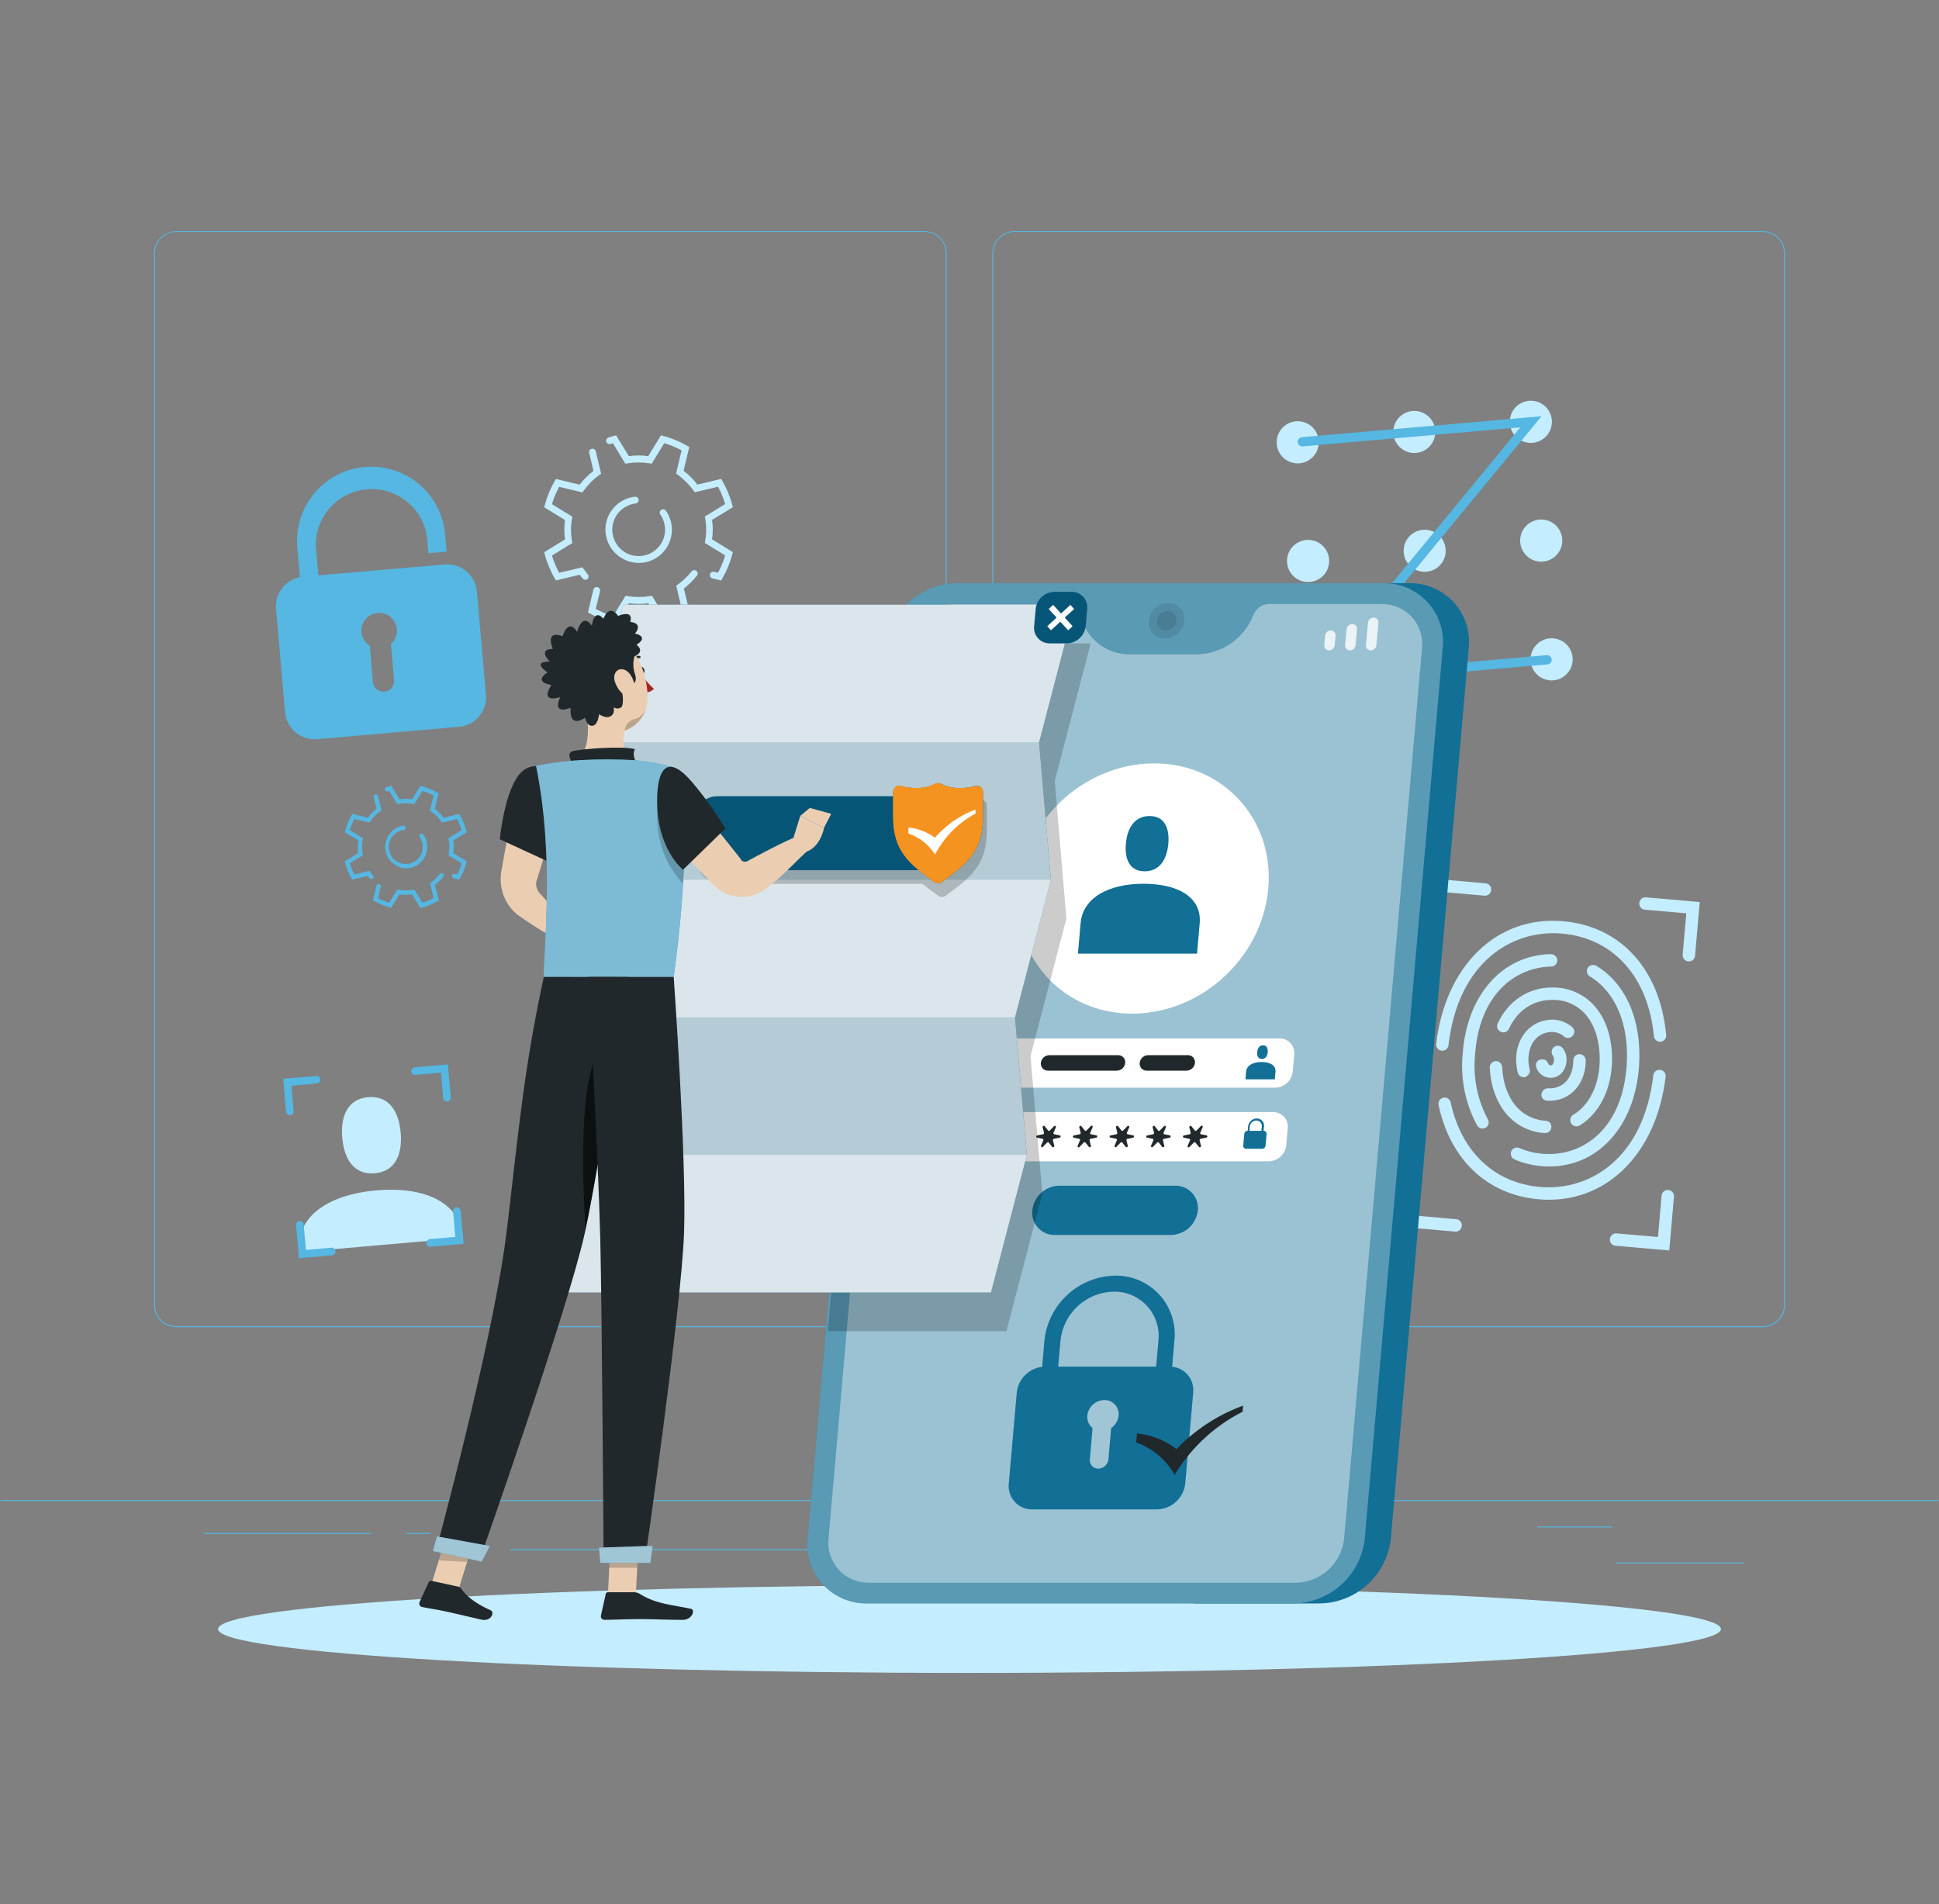 <svg width="780" height="766" viewBox="0 0 780 766" fill="none" xmlns="http://www.w3.org/2000/svg">
<rect x="0" y="0" width="780" height="766" fill="#808080" stroke="none"/>
<path d="M701.664 628.534H650.026V628.924H701.664V628.534Z" fill="#55B7E2"/>
<path d="M516.63 632.775H503.082V633.164H516.63V632.775Z" fill="#55B7E2"/>
<path d="M648.467 614.066H618.548V614.455H648.467V614.066Z" fill="#55B7E2"/>
<path d="M149.354 616.685H82.016V617.075H149.354V616.685Z" fill="#55B7E2"/>
<path d="M173.114 616.685H163.245V617.075H173.114V616.685Z" fill="#55B7E2"/>
<path d="M351.257 623.264H205.201V623.654H351.257V623.264Z" fill="#55B7E2"/>
<path d="M371.915 533.913H70.853C68.492 533.913 66.228 532.975 64.558 531.305C62.889 529.636 61.951 527.371 61.951 525.01V101.825C61.971 99.477 62.918 97.233 64.585 95.58C66.253 93.927 68.505 93 70.853 93H371.915C373.084 93 374.241 93.23 375.321 93.678C376.402 94.125 377.383 94.781 378.21 95.608C379.036 96.434 379.692 97.416 380.139 98.496C380.587 99.576 380.817 100.733 380.817 101.903V525.01C380.817 526.179 380.587 527.337 380.139 528.417C379.692 529.497 379.036 530.478 378.21 531.305C377.383 532.132 376.402 532.788 375.321 533.235C374.241 533.682 373.084 533.913 371.915 533.913ZM70.853 93.312C68.597 93.316 66.434 94.214 64.838 95.81C63.243 97.405 62.345 99.568 62.34 101.825V525.01C62.345 527.267 63.243 529.429 64.838 531.025C66.434 532.621 68.597 533.519 70.853 533.523H371.915C374.171 533.519 376.334 532.621 377.929 531.025C379.525 529.429 380.423 527.267 380.427 525.01V101.825C380.423 99.568 379.525 97.405 377.929 95.81C376.334 94.214 374.171 93.316 371.915 93.312H70.853Z" fill="#55B7E2"/>
<path d="M709.147 533.913H408.086C405.724 533.913 403.46 532.975 401.791 531.305C400.121 529.636 399.183 527.371 399.183 525.01V101.825C399.204 99.477 400.151 97.233 401.818 95.58C403.485 93.927 405.738 93 408.086 93H709.147C711.508 93 713.773 93.938 715.442 95.608C717.112 97.277 718.05 99.541 718.05 101.903V525.01C718.05 527.371 717.112 529.636 715.442 531.305C713.773 532.975 711.508 533.913 709.147 533.913ZM408.086 93.312C405.829 93.316 403.666 94.214 402.071 95.81C400.475 97.405 399.577 99.568 399.573 101.825V525.01C399.577 527.267 400.475 529.429 402.071 531.025C403.666 532.621 405.829 533.519 408.086 533.523H709.147C711.404 533.519 713.566 532.621 715.162 531.025C716.757 529.429 717.656 527.267 717.66 525.01V101.825C717.656 99.568 716.757 97.405 715.162 95.81C713.566 94.214 711.404 93.316 709.147 93.312H408.086Z" fill="#55B7E2"/>
<path d="M779.774 603.448H0.226V603.838H779.774V603.448Z" fill="#55B7E2"/>
<path d="M186.273 497.975C184.964 482.914 169.591 477.286 151.365 478.876C133.139 480.467 118.998 488.683 120.277 503.744L186.273 497.975Z" fill="#C4EDFF"/>
<path d="M150.772 472.001C159.223 471.252 161.92 464.112 161.187 455.661C160.454 447.211 156.51 440.647 148.091 441.38C139.671 442.113 136.943 449.269 137.676 457.719C138.409 466.17 142.322 472.734 150.772 472.001Z" fill="#C4EDFF"/>
<path d="M530.475 177.191C530.623 178.863 530.272 180.541 529.466 182.013C528.66 183.484 527.435 184.684 525.947 185.46C524.459 186.236 522.775 186.553 521.107 186.371C519.438 186.189 517.862 185.516 516.576 184.438C515.29 183.359 514.353 181.924 513.884 180.313C513.414 178.702 513.433 176.988 513.938 175.387C514.443 173.787 515.411 172.373 516.72 171.323C518.029 170.273 519.62 169.635 521.292 169.49C523.53 169.295 525.755 169.997 527.477 171.441C529.198 172.885 530.277 174.953 530.475 177.191Z" fill="#C4EDFF"/>
<path d="M577.357 173.044C577.502 174.712 577.149 176.386 576.343 177.853C575.536 179.321 574.313 180.516 572.827 181.288C571.342 182.06 569.66 182.375 567.996 182.191C566.332 182.008 564.759 181.335 563.477 180.258C562.195 179.181 561.261 177.748 560.794 176.14C560.326 174.533 560.346 172.822 560.85 171.226C561.355 169.629 562.321 168.218 563.628 167.171C564.934 166.124 566.522 165.487 568.19 165.342C570.426 165.152 572.646 165.856 574.364 167.299C576.083 168.743 577.159 170.809 577.357 173.044Z" fill="#C4EDFF"/>
<path d="M624.254 168.944C624.402 170.615 624.051 172.293 623.245 173.765C622.439 175.237 621.215 176.436 619.727 177.212C618.239 177.988 616.554 178.305 614.886 178.123C613.218 177.941 611.641 177.268 610.355 176.19C609.07 175.111 608.133 173.676 607.663 172.065C607.194 170.454 607.212 168.74 607.717 167.14C608.222 165.539 609.19 164.125 610.499 163.075C611.808 162.025 613.399 161.387 615.071 161.242C617.31 161.047 619.534 161.749 621.256 163.193C622.978 164.637 624.056 166.705 624.254 168.944Z" fill="#C4EDFF"/>
<path d="M534.653 224.93C534.801 226.602 534.45 228.28 533.644 229.752C532.838 231.223 531.614 232.423 530.126 233.199C528.638 233.975 526.953 234.292 525.285 234.11C523.617 233.928 522.04 233.255 520.754 232.177C519.469 231.098 518.532 229.663 518.062 228.052C517.592 226.441 517.611 224.727 518.116 223.126C518.621 221.526 519.589 220.112 520.898 219.062C522.207 218.012 523.798 217.374 525.47 217.229C527.709 217.034 529.933 217.736 531.655 219.18C533.377 220.624 534.455 222.692 534.653 224.93Z" fill="#C4EDFF"/>
<path d="M581.535 220.846C581.68 222.514 581.327 224.188 580.52 225.655C579.714 227.122 578.491 228.318 577.005 229.09C575.519 229.862 573.838 230.176 572.174 229.993C570.509 229.81 568.937 229.137 567.655 228.06C566.373 226.983 565.439 225.55 564.972 223.942C564.504 222.335 564.524 220.624 565.028 219.028C565.532 217.431 566.499 216.02 567.805 214.973C569.112 213.926 570.699 213.289 572.367 213.144C573.475 213.048 574.591 213.171 575.651 213.506C576.711 213.841 577.695 214.381 578.546 215.096C579.398 215.811 580.1 216.687 580.613 217.674C581.125 218.66 581.439 219.738 581.535 220.846Z" fill="#C4EDFF"/>
<path d="M628.433 216.73C628.581 218.401 628.23 220.079 627.424 221.551C626.618 223.023 625.393 224.223 623.905 224.998C622.417 225.774 620.733 226.091 619.065 225.909C617.396 225.727 615.82 225.054 614.534 223.976C613.248 222.898 612.311 221.462 611.842 219.851C611.372 218.24 611.391 216.526 611.896 214.926C612.401 213.326 613.369 211.911 614.678 210.861C615.987 209.811 617.578 209.173 619.25 209.028C621.489 208.833 623.713 209.535 625.435 210.979C627.156 212.423 628.235 214.492 628.433 216.73Z" fill="#C4EDFF"/>
<path d="M538.832 272.733C538.977 274.401 538.623 276.075 537.817 277.542C537.011 279.01 535.787 280.205 534.302 280.977C532.816 281.749 531.135 282.064 529.471 281.88C527.806 281.697 526.234 281.024 524.952 279.947C523.67 278.87 522.736 277.437 522.268 275.829C521.801 274.222 521.821 272.511 522.325 270.915C522.829 269.318 523.796 267.907 525.102 266.86C526.409 265.813 527.996 265.176 529.664 265.031C530.772 264.933 531.889 265.054 532.95 265.388C534.011 265.722 534.996 266.263 535.847 266.978C536.699 267.694 537.401 268.571 537.913 269.558C538.425 270.546 538.738 271.625 538.832 272.733Z" fill="#C4EDFF"/>
<path d="M585.729 268.617C585.877 270.288 585.526 271.966 584.72 273.438C583.914 274.91 582.69 276.11 581.202 276.885C579.714 277.661 578.029 277.978 576.361 277.796C574.693 277.614 573.116 276.941 571.83 275.863C570.545 274.785 569.608 273.349 569.138 271.738C568.669 270.127 568.687 268.413 569.192 266.813C569.697 265.213 570.665 263.798 571.974 262.748C573.283 261.698 574.874 261.06 576.546 260.915C578.785 260.72 581.009 261.422 582.731 262.866C584.453 264.31 585.531 266.379 585.729 268.617Z" fill="#C4EDFF"/>
<path d="M632.611 264.501C632.759 266.172 632.408 267.85 631.602 269.322C630.796 270.794 629.572 271.993 628.084 272.769C626.596 273.545 624.911 273.862 623.243 273.68C621.575 273.498 619.998 272.825 618.713 271.747C617.427 270.669 616.49 269.233 616.02 267.622C615.551 266.011 615.569 264.297 616.074 262.697C616.579 261.096 617.547 259.682 618.856 258.632C620.166 257.582 621.757 256.944 623.428 256.799C625.667 256.604 627.891 257.306 629.613 258.75C631.335 260.194 632.413 262.262 632.611 264.501Z" fill="#C4EDFF"/>
<path d="M622.477 267.276L526.156 275.695L611.563 171.922L524.082 179.577C523.838 179.6 523.592 179.575 523.358 179.501C523.123 179.428 522.906 179.309 522.719 179.151C522.531 178.992 522.378 178.798 522.266 178.579C522.155 178.361 522.089 178.122 522.071 177.877C522.028 177.387 522.181 176.9 522.497 176.523C522.812 176.146 523.265 175.91 523.755 175.866L620.092 167.447L534.669 271.22L622.181 263.565C622.674 263.526 623.163 263.682 623.542 264C623.921 264.318 624.16 264.772 624.208 265.265C624.227 265.51 624.197 265.758 624.12 265.992C624.044 266.226 623.921 266.443 623.76 266.63C623.6 266.817 623.403 266.97 623.183 267.081C622.963 267.192 622.723 267.258 622.477 267.276Z" fill="#55B7E2"/>
<path d="M623.958 452.543C623.81 452.089 623.532 451.689 623.157 451.392C622.783 451.096 622.33 450.916 621.854 450.875C617.665 450.682 613.7 448.93 610.737 445.964C606.886 442.082 604.626 436.204 604.252 429.219C604.216 428.589 603.941 427.996 603.483 427.562C603.026 427.127 602.419 426.884 601.788 426.881C601.447 426.882 601.11 426.953 600.797 427.089C600.484 427.224 600.201 427.422 599.967 427.67C599.732 427.917 599.55 428.21 599.432 428.53C599.313 428.85 599.261 429.19 599.278 429.531C599.715 437.732 602.49 444.748 607.214 449.472C610.913 453.177 615.821 455.429 621.043 455.817H621.402C621.812 455.849 622.223 455.778 622.599 455.612C622.975 455.446 623.304 455.19 623.557 454.865C623.81 454.541 623.979 454.16 624.049 453.755C624.119 453.35 624.088 452.933 623.958 452.543Z" fill="#C4EDFF"/>
<path d="M618.969 482.462C598.311 480.654 583.406 466.575 578.698 444.592C578.623 444.262 578.615 443.92 578.676 443.587C578.736 443.254 578.864 442.936 579.05 442.654C579.237 442.371 579.478 442.129 579.761 441.943C580.043 441.756 580.36 441.628 580.693 441.567C581.324 441.455 581.974 441.59 582.508 441.944C583.042 442.298 583.42 442.844 583.562 443.469C587.787 463.223 601.039 475.883 619.421 477.489C639.565 479.251 661.189 465.998 665.071 432.602C665.139 431.951 665.459 431.352 665.964 430.935C666.468 430.518 667.116 430.316 667.769 430.373C668.099 430.4 668.421 430.493 668.714 430.647C669.008 430.8 669.268 431.011 669.479 431.267C669.69 431.523 669.847 431.819 669.941 432.136C670.036 432.454 670.066 432.787 670.029 433.117C666.303 464.611 645.598 484.785 618.969 482.462Z" fill="#C4EDFF"/>
<path d="M579.992 422.687C579.661 422.659 579.34 422.566 579.046 422.413C578.752 422.259 578.492 422.048 578.281 421.792C578.071 421.536 577.913 421.241 577.819 420.923C577.724 420.605 577.694 420.272 577.731 419.943C581.442 388.449 602.146 368.259 628.76 370.597C652.147 372.64 667.816 390.101 670.263 416.403C670.289 416.734 670.248 417.066 670.144 417.38C670.04 417.694 669.874 417.985 669.656 418.235C669.438 418.484 669.173 418.688 668.876 418.834C668.579 418.98 668.255 419.065 667.925 419.085C667.274 419.115 666.637 418.892 666.148 418.461C665.66 418.031 665.357 417.427 665.305 416.778C663.045 393.079 649.06 377.379 628.339 375.571C608.274 373.809 586.555 387.046 582.689 420.41C582.661 420.737 582.57 421.055 582.419 421.346C582.269 421.637 582.062 421.896 581.812 422.107C581.561 422.319 581.272 422.479 580.959 422.578C580.647 422.678 580.318 422.714 579.992 422.687Z" fill="#C4EDFF"/>
<path d="M619.983 469.101C616.279 468.804 612.65 467.898 609.241 466.419C608.923 466.28 608.637 466.076 608.402 465.821C608.167 465.566 607.987 465.265 607.875 464.936C607.762 464.608 607.718 464.26 607.747 463.914C607.775 463.569 607.875 463.232 608.04 462.927C608.332 462.391 608.813 461.983 609.389 461.781C609.965 461.58 610.596 461.599 611.158 461.836C614.409 463.232 617.883 464.035 621.417 464.205C636.681 465.079 652.802 454.258 654.392 428.128C655.359 412.023 649.84 399.02 639.549 392.799C639.017 392.477 638.624 391.967 638.448 391.37C638.272 390.773 638.326 390.131 638.598 389.572C638.754 389.262 638.97 388.988 639.236 388.766C639.501 388.544 639.809 388.379 640.141 388.281C640.473 388.183 640.822 388.154 641.165 388.197C641.508 388.239 641.839 388.351 642.138 388.527C654.065 395.73 660.457 410.354 659.366 428.424C657.806 453.619 642.122 470.395 621.121 469.195L619.983 469.101Z" fill="#C4EDFF"/>
<path d="M597.781 453.557C597.494 453.751 597.17 453.884 596.829 453.948C596.489 454.011 596.138 454.004 595.801 453.927C595.463 453.849 595.145 453.703 594.866 453.497C594.587 453.291 594.353 453.03 594.18 452.73C589.558 444.138 587.527 434.39 588.333 424.667C589.799 400.547 604.251 384.13 623.88 383.849C624.226 383.842 624.569 383.907 624.889 384.039C625.209 384.171 625.498 384.367 625.738 384.616C625.978 384.865 626.164 385.161 626.284 385.485C626.405 385.809 626.457 386.155 626.437 386.5C626.398 387.123 626.127 387.71 625.677 388.143C625.226 388.576 624.63 388.824 624.005 388.838C609.443 389.119 594.819 400.126 593.322 424.963C592.565 433.739 594.374 442.546 598.529 450.314C598.842 450.853 598.939 451.49 598.8 452.098C598.661 452.706 598.297 453.238 597.781 453.588V453.557Z" fill="#C4EDFF"/>
<path d="M631.863 451.592C631.627 451.038 631.599 450.417 631.786 449.843C631.972 449.27 632.36 448.784 632.877 448.474C639.44 444.53 643.463 436.251 643.525 426.257C643.525 418.259 641.265 411.492 636.993 407.205C635.334 405.561 633.357 404.273 631.182 403.421C629.008 402.568 626.683 402.169 624.348 402.247C616.662 402.247 610.426 406.472 606.98 413.893C606.714 414.457 606.246 414.901 605.668 415.135C605.09 415.369 604.445 415.376 603.862 415.156C603.537 415.036 603.24 414.849 602.99 414.608C602.741 414.367 602.544 414.077 602.412 413.757C602.28 413.436 602.216 413.091 602.224 412.744C602.232 412.398 602.312 412.056 602.459 411.742C606.731 402.652 614.729 397.273 624.286 397.258C627.28 397.181 630.258 397.71 633.042 398.814C635.826 399.918 638.358 401.573 640.485 403.681C645.708 408.92 648.546 416.949 648.483 426.304C648.39 438.075 643.432 447.96 635.356 452.808C635.05 452.975 634.713 453.076 634.365 453.105C634.018 453.134 633.669 453.089 633.34 452.975C633.011 452.86 632.709 452.678 632.455 452.44C632.201 452.202 631.999 451.913 631.863 451.592Z" fill="#C4EDFF"/>
<path d="M613.902 433.179C613.569 433.315 613.211 433.377 612.851 433.361C612.492 433.346 612.14 433.252 611.821 433.088C611.501 432.924 611.22 432.692 610.998 432.409C610.776 432.126 610.618 431.798 610.534 431.449C610.363 430.778 610.238 430.077 610.129 429.359C608.71 420.005 613.731 411.913 621.791 410.463C623.668 410.055 625.614 410.092 627.474 410.571C629.334 411.05 631.056 411.959 632.502 413.223C632.773 413.464 632.987 413.763 633.126 414.098C633.266 414.433 633.329 414.796 633.309 415.158C633.29 415.521 633.189 415.874 633.014 416.192C632.839 416.51 632.595 416.785 632.299 416.996L632.144 417.105C631.676 417.43 631.111 417.584 630.543 417.542C629.975 417.499 629.439 417.262 629.025 416.871C628.151 416.133 627.117 415.608 626.005 415.337C624.893 415.067 623.733 415.058 622.617 415.312C616.475 416.419 614.136 422.811 615.009 428.549C615.103 429.11 615.196 429.656 615.336 430.108C615.487 430.695 615.42 431.317 615.148 431.859C614.875 432.4 614.416 432.825 613.855 433.055L613.902 433.179Z" fill="#C4EDFF"/>
<path d="M622.15 442.784C621.757 442.745 621.38 442.607 621.055 442.382C620.73 442.158 620.468 441.854 620.293 441.5C620.118 441.145 620.036 440.752 620.056 440.358C620.075 439.963 620.195 439.58 620.404 439.244L620.622 438.901C620.846 438.544 621.163 438.255 621.54 438.065C621.916 437.876 622.337 437.793 622.758 437.826C623.54 437.871 624.325 437.823 625.096 437.685C630.46 436.719 632.892 431.73 632.892 426.647C632.876 426.036 633.083 425.441 633.473 424.971C633.862 424.501 634.409 424.188 635.012 424.09C635.358 424.037 635.712 424.058 636.049 424.15C636.387 424.243 636.701 424.406 636.971 424.628C637.242 424.85 637.463 425.126 637.62 425.439C637.776 425.752 637.865 426.095 637.881 426.444C638.021 434.583 633.204 441.302 625.985 442.597C624.721 442.83 623.431 442.893 622.15 442.784Z" fill="#C4EDFF"/>
<path d="M623.257 433.569C621.998 433.463 620.803 432.966 619.841 432.147C618.879 431.327 618.198 430.227 617.893 429.001C617.805 428.655 617.801 428.293 617.881 427.945C617.961 427.598 618.123 427.274 618.353 427.001C618.583 426.728 618.875 426.514 619.205 426.377C619.534 426.239 619.892 426.182 620.248 426.21H620.824C621.261 426.256 621.675 426.428 622.015 426.705C622.356 426.982 622.608 427.352 622.742 427.77C622.796 427.987 622.917 428.182 623.088 428.327C623.258 428.473 623.47 428.561 623.693 428.58C624.894 428.689 625.096 427.021 625.128 426.616C625.2 426.009 625.086 425.394 624.8 424.854C624.37 424.334 624.148 423.673 624.176 422.999C624.216 422.503 624.403 422.031 624.712 421.642C625.022 421.254 625.441 420.966 625.915 420.817C626.389 420.668 626.897 420.664 627.373 420.806C627.849 420.947 628.273 421.227 628.589 421.611C629.805 423.148 630.366 425.104 630.148 427.052C629.742 431.153 626.858 433.881 623.257 433.569Z" fill="#C4EDFF"/>
<path d="M576.359 377.769C576.033 377.742 575.716 377.65 575.425 377.499C575.135 377.349 574.877 377.142 574.667 376.891C574.457 376.641 574.298 376.351 574.201 376.038C574.103 375.726 574.068 375.398 574.098 375.072L575.985 353.447L597.61 355.349C597.936 355.377 598.253 355.468 598.543 355.619C598.834 355.77 599.091 355.976 599.302 356.227C599.512 356.478 599.67 356.768 599.768 357.08C599.865 357.392 599.9 357.721 599.87 358.047C599.843 358.373 599.751 358.691 599.601 358.982C599.45 359.274 599.244 359.532 598.993 359.744C598.743 359.955 598.453 360.115 598.141 360.214C597.828 360.314 597.5 360.351 597.173 360.323L580.522 358.857L579.072 375.508C579.042 375.835 578.949 376.153 578.797 376.443C578.644 376.734 578.436 376.991 578.184 377.201C577.932 377.411 577.641 377.57 577.328 377.667C577.015 377.764 576.686 377.799 576.359 377.769Z" fill="#C4EDFF"/>
<path d="M679.15 386.765C678.824 386.738 678.507 386.646 678.217 386.495C677.926 386.345 677.668 386.138 677.458 385.887C677.248 385.636 677.09 385.347 676.992 385.034C676.894 384.722 676.86 384.394 676.89 384.068L678.34 367.417L661.688 365.967C661.362 365.937 661.044 365.844 660.754 365.692C660.463 365.539 660.205 365.331 659.995 365.079C659.785 364.827 659.627 364.536 659.53 364.223C659.432 363.91 659.398 363.58 659.428 363.254C659.455 362.928 659.547 362.611 659.697 362.32C659.848 362.03 660.055 361.772 660.306 361.562C660.556 361.352 660.846 361.193 661.158 361.096C661.471 360.998 661.799 360.963 662.125 360.993L683.75 362.88L681.863 384.551C681.792 385.202 681.468 385.8 680.96 386.214C680.453 386.628 679.803 386.826 679.15 386.765Z" fill="#C4EDFF"/>
<path d="M671.495 503.043L649.87 501.156C649.544 501.127 649.226 501.033 648.936 500.881C648.645 500.729 648.387 500.521 648.178 500.269C647.968 500.017 647.809 499.726 647.712 499.413C647.614 499.099 647.58 498.77 647.61 498.443C647.637 498.117 647.729 497.8 647.88 497.51C648.03 497.219 648.237 496.962 648.488 496.751C648.738 496.541 649.028 496.383 649.341 496.285C649.653 496.188 649.981 496.153 650.307 496.183L666.958 497.633L668.408 480.997C668.436 480.669 668.528 480.35 668.679 480.057C668.831 479.765 669.038 479.506 669.291 479.294C669.543 479.082 669.834 478.923 670.149 478.825C670.463 478.726 670.793 478.691 671.121 478.721C671.447 478.748 671.764 478.84 672.055 478.991C672.345 479.141 672.603 479.348 672.813 479.599C673.023 479.849 673.182 480.139 673.279 480.452C673.377 480.764 673.412 481.092 673.382 481.418L671.495 503.043Z" fill="#C4EDFF"/>
<path d="M585.355 495.465L563.73 493.563L565.617 471.954C565.68 471.294 566 470.686 566.507 470.261C567.015 469.835 567.669 469.625 568.329 469.678C568.656 469.707 568.974 469.8 569.264 469.953C569.555 470.105 569.812 470.313 570.022 470.565C570.232 470.817 570.391 471.108 570.488 471.421C570.585 471.734 570.62 472.064 570.59 472.39L569.14 489.01L585.776 490.476C586.102 490.503 586.42 490.595 586.711 490.745C587.003 490.896 587.261 491.102 587.473 491.353C587.684 491.603 587.844 491.893 587.943 492.205C588.043 492.518 588.08 492.847 588.052 493.173C587.996 493.834 587.681 494.446 587.176 494.875C586.671 495.305 586.016 495.517 585.355 495.465Z" fill="#C4EDFF"/>
<path d="M116.738 448.676C116.331 448.707 115.929 448.577 115.617 448.315C115.306 448.053 115.109 447.679 115.069 447.273L113.916 433.99L127.199 432.82C127.605 432.79 128.007 432.92 128.319 433.182C128.631 433.444 128.828 433.818 128.867 434.224C128.893 434.627 128.762 435.025 128.5 435.334C128.238 435.642 127.867 435.837 127.464 435.876L117.236 436.781L118.125 447.008C118.156 447.412 118.028 447.812 117.769 448.123C117.51 448.435 117.14 448.633 116.738 448.676Z" fill="#55B7E2"/>
<path d="M179.943 443.142C179.539 443.172 179.139 443.045 178.828 442.786C178.517 442.527 178.318 442.157 178.275 441.754L177.386 431.511L167.143 432.415C166.737 432.446 166.334 432.316 166.023 432.054C165.711 431.791 165.514 431.417 165.475 431.012C165.444 430.606 165.574 430.204 165.836 429.892C166.098 429.58 166.472 429.383 166.878 429.344L180.161 428.19L181.331 441.473C181.361 441.877 181.234 442.277 180.975 442.589C180.716 442.9 180.346 443.098 179.943 443.142Z" fill="#55B7E2"/>
<path d="M186.491 500.377L173.192 501.546C172.786 501.576 172.384 501.447 172.072 501.184C171.76 500.922 171.563 500.548 171.524 500.143C171.493 499.736 171.623 499.334 171.885 499.023C172.148 498.711 172.522 498.514 172.927 498.475L183.155 497.586L182.266 487.358C182.235 486.954 182.363 486.554 182.622 486.243C182.881 485.932 183.251 485.733 183.654 485.69C184.057 485.659 184.457 485.787 184.769 486.046C185.08 486.305 185.279 486.675 185.322 487.078L186.491 500.377Z" fill="#55B7E2"/>
<path d="M133.513 505.007L120.277 506.161L119.107 492.862C119.081 492.458 119.213 492.06 119.475 491.752C119.736 491.443 120.108 491.249 120.51 491.209C120.912 491.183 121.308 491.312 121.616 491.571C121.924 491.829 122.12 492.197 122.163 492.597L123.067 502.84L133.295 501.936C133.701 501.905 134.103 502.035 134.415 502.297C134.727 502.559 134.924 502.933 134.963 503.339C134.978 503.544 134.952 503.749 134.887 503.944C134.823 504.139 134.72 504.319 134.585 504.474C134.45 504.629 134.286 504.756 134.102 504.848C133.918 504.939 133.718 504.993 133.513 505.007Z" fill="#55B7E2"/>
<path d="M178.867 227.082L128.072 231.448L127.027 219.552C126.951 213.874 129.024 208.378 132.831 204.165C136.638 199.953 141.897 197.335 147.553 196.838C153.209 196.341 158.844 198.001 163.328 201.485C167.811 204.969 170.812 210.019 171.727 215.623L172.319 222.545L179.663 221.906L179.055 214.984C178.713 211.079 177.605 207.28 175.795 203.804C173.985 200.328 171.508 197.242 168.505 194.723C165.502 192.204 162.033 190.301 158.295 189.122C154.557 187.944 150.623 187.514 146.719 187.855C138.833 188.546 131.545 192.341 126.458 198.405C123.939 201.408 122.036 204.877 120.857 208.615C119.679 212.353 119.249 216.287 119.591 220.191L120.635 232.165C117.743 232.731 115.162 234.347 113.389 236.701C111.616 239.055 110.776 241.982 111.031 244.918L114.664 286.453C114.793 288.02 115.231 289.547 115.953 290.945C116.674 292.343 117.664 293.584 118.866 294.598C120.069 295.612 121.46 296.379 122.959 296.854C124.459 297.329 126.037 297.503 127.604 297.366L184.558 292.393C186.126 292.263 187.652 291.825 189.05 291.104C190.448 290.383 191.69 289.393 192.704 288.19C193.718 286.988 194.484 285.597 194.959 284.097C195.434 282.598 195.609 281.019 195.472 279.452L191.839 237.918C191.7 236.354 191.254 234.834 190.527 233.442C189.799 232.051 188.805 230.817 187.6 229.811C186.395 228.804 185.004 228.045 183.505 227.577C182.007 227.109 180.431 226.941 178.867 227.082ZM157.258 259.091L158.506 273.388C158.59 273.963 158.555 274.549 158.404 275.111C158.254 275.673 157.99 276.198 157.629 276.654C157.269 277.11 156.819 277.488 156.307 277.764C155.795 278.04 155.232 278.209 154.653 278.26C154.074 278.311 153.49 278.243 152.938 278.06C152.386 277.878 151.877 277.585 151.442 277.199C151.007 276.813 150.656 276.342 150.409 275.815C150.163 275.289 150.026 274.717 150.009 274.136L148.761 259.823C147.475 259.034 146.471 257.858 145.892 256.464C145.312 255.07 145.188 253.529 145.535 252.061C145.883 250.592 146.685 249.27 147.827 248.284C148.97 247.297 150.394 246.696 151.898 246.567C153.402 246.437 154.908 246.785 156.203 247.561C157.497 248.338 158.514 249.502 159.108 250.89C159.702 252.278 159.843 253.817 159.51 255.29C159.178 256.762 158.39 258.092 157.258 259.091Z" fill="#55B7E2"/>
<path d="M265.958 251.077L260.829 242.673C258.243 243.041 255.619 243.041 253.033 242.673L247.888 251.045L246.906 250.78C243.572 249.902 240.373 248.575 237.396 246.836L236.523 246.337L238.69 237.232C238.732 237.055 238.808 236.889 238.915 236.742C239.022 236.595 239.157 236.471 239.312 236.377C239.467 236.282 239.64 236.22 239.819 236.193C239.999 236.166 240.182 236.174 240.358 236.218C240.711 236.303 241.017 236.525 241.207 236.835C241.397 237.145 241.456 237.518 241.371 237.871L239.656 244.965C241.872 246.172 244.208 247.144 246.626 247.865L251.646 239.664L252.566 239.82C255.478 240.288 258.447 240.288 261.359 239.82L262.263 239.664L267.284 247.865C269.703 247.15 272.04 246.177 274.253 244.965L272.023 235.61L272.772 235.065C274.802 233.6 276.623 231.864 278.182 229.904C278.398 229.622 278.716 229.435 279.068 229.382C279.42 229.33 279.779 229.416 280.068 229.623C280.22 229.729 280.348 229.864 280.446 230.02C280.544 230.177 280.608 230.352 280.636 230.534C280.664 230.716 280.654 230.903 280.607 231.081C280.561 231.26 280.478 231.427 280.364 231.572C278.832 233.507 277.068 235.246 275.11 236.748L277.402 246.306L276.513 246.805C273.541 248.541 270.347 249.868 267.019 250.749L265.958 251.077ZM234.433 232.773C234.012 232.289 233.591 231.775 233.186 231.214L223.629 233.506L223.114 232.632C221.388 229.649 220.062 226.451 219.17 223.122L218.92 222.14L227.293 216.995C226.925 214.409 226.925 211.785 227.293 209.199L218.92 204.07L219.17 203.072C220.062 199.748 221.388 196.555 223.114 193.577L223.629 192.688L233.186 194.98C234.782 192.892 236.648 191.026 238.737 189.43L237.006 182.196C236.921 181.842 236.981 181.47 237.171 181.16C237.361 180.85 237.666 180.628 238.019 180.543C238.193 180.501 238.374 180.495 238.551 180.523C238.727 180.552 238.897 180.615 239.049 180.709C239.201 180.803 239.333 180.927 239.437 181.072C239.542 181.217 239.616 181.382 239.656 181.556L241.824 190.568L241.075 191.098C238.673 192.826 236.567 194.933 234.839 197.335L234.293 198.083L224.939 195.853C223.726 198.066 222.754 200.403 222.039 202.823L230.224 207.843L230.084 208.747C229.563 211.655 229.563 214.632 230.084 217.54L230.224 218.46L222.039 223.481C222.757 225.894 223.729 228.225 224.939 230.434L234.293 228.205L234.839 228.953C235.323 229.66 235.844 230.342 236.398 230.995C236.638 231.248 236.772 231.583 236.772 231.931C236.772 232.279 236.638 232.614 236.398 232.866C236.265 232.994 236.108 233.092 235.935 233.157C235.763 233.221 235.579 233.25 235.396 233.241C235.212 233.232 235.032 233.186 234.866 233.106C234.701 233.025 234.554 232.912 234.433 232.773ZM290.156 233.537L286.632 232.695C286.279 232.61 285.973 232.388 285.783 232.078C285.593 231.768 285.534 231.396 285.619 231.042C285.704 230.689 285.925 230.384 286.235 230.194C286.545 230.004 286.918 229.944 287.271 230.029L288.83 230.387C290.035 228.178 291.002 225.847 291.715 223.434L283.529 218.414L283.685 217.494C284.206 214.586 284.206 211.608 283.685 208.7L283.529 207.796L291.715 202.776C291.005 200.356 290.038 198.02 288.83 195.807L279.476 198.036L278.946 197.288C277.213 194.889 275.108 192.784 272.709 191.051L271.961 190.521L274.19 181.167C271.977 179.959 269.641 178.992 267.221 178.282L262.154 186.546L261.25 186.39C258.337 185.922 255.369 185.922 252.457 186.39L251.537 186.546L246.563 178.314L245.628 178.594C245.295 178.704 244.932 178.679 244.617 178.524C244.303 178.37 244.061 178.098 243.944 177.768C243.88 177.597 243.85 177.415 243.857 177.233C243.864 177.05 243.907 176.871 243.984 176.706C244.061 176.54 244.17 176.392 244.305 176.269C244.44 176.146 244.598 176.051 244.77 175.991C245.456 175.772 246.158 175.57 246.844 175.382L247.826 175.117L252.971 183.505C255.555 183.121 258.182 183.121 260.767 183.505L265.896 175.117L266.894 175.382C270.22 176.271 273.413 177.597 276.389 179.327L277.277 179.841L274.986 189.399C277.077 190.991 278.944 192.858 280.536 194.949L290.093 192.657L290.608 193.546C292.34 196.521 293.667 199.714 294.552 203.041L294.817 204.039L286.429 209.168C286.818 211.752 286.818 214.38 286.429 216.964L294.817 222.109L294.552 223.091C293.667 226.423 292.34 229.621 290.608 232.601L290.156 233.537ZM256.51 226.458C253.113 226.324 249.891 224.914 247.487 222.51C245.083 220.106 243.673 216.884 243.539 213.487C243.446 210.145 244.607 206.89 246.795 204.362C248.982 201.835 252.036 200.217 255.356 199.829C255.551 199.805 255.749 199.822 255.937 199.88C256.124 199.938 256.297 200.035 256.445 200.164C256.592 200.294 256.71 200.453 256.791 200.632C256.873 200.811 256.915 201.005 256.916 201.201C256.914 201.533 256.791 201.852 256.57 202.099C256.349 202.346 256.044 202.504 255.715 202.542C253.405 202.805 251.245 203.82 249.567 205.43C247.889 207.04 246.786 209.156 246.428 211.454C246.069 213.751 246.475 216.103 247.582 218.148C248.69 220.192 250.438 221.817 252.558 222.772C254.678 223.727 257.053 223.959 259.318 223.434C261.583 222.908 263.613 221.653 265.096 219.862C266.579 218.071 267.433 215.843 267.527 213.519C267.621 211.196 266.949 208.906 265.615 207.001C265.423 206.731 265.338 206.399 265.379 206.07C265.419 205.741 265.582 205.439 265.834 205.224C265.979 205.094 266.15 204.998 266.336 204.94C266.522 204.882 266.718 204.864 266.911 204.887C267.104 204.911 267.29 204.975 267.457 205.076C267.623 205.177 267.766 205.313 267.876 205.473C269.294 207.502 270.12 209.885 270.262 212.357C270.403 214.828 269.854 217.291 268.676 219.468C267.499 221.645 265.739 223.452 263.593 224.687C261.447 225.921 259 226.535 256.526 226.458H256.51Z" fill="#C4EDFF"/>
<path d="M169.092 365.203L165.771 359.793C164.091 360.042 162.384 360.042 160.704 359.793L157.383 365.203L156.744 365.031C154.592 364.464 152.525 363.609 150.601 362.49L150.04 362.163L151.443 356.269C151.498 356.043 151.641 355.847 151.839 355.725C152.037 355.602 152.276 355.563 152.503 355.615C152.617 355.642 152.724 355.692 152.819 355.761C152.913 355.829 152.993 355.916 153.054 356.016C153.115 356.116 153.155 356.227 153.173 356.343C153.191 356.459 153.186 356.577 153.158 356.69L152.067 361.274C153.497 362.058 155.008 362.685 156.572 363.145L159.815 357.86L160.392 357.953C162.276 358.265 164.199 358.265 166.083 357.953L166.66 357.86L169.918 363.145C171.474 362.675 172.979 362.048 174.408 361.274L172.974 355.256L173.457 354.897C174.768 353.956 175.943 352.838 176.95 351.576C177.087 351.391 177.291 351.267 177.519 351.232C177.747 351.197 177.979 351.254 178.166 351.389C178.262 351.458 178.343 351.544 178.405 351.644C178.467 351.744 178.509 351.855 178.527 351.971C178.546 352.087 178.542 352.205 178.515 352.32C178.487 352.434 178.438 352.542 178.369 352.637C177.375 353.887 176.234 355.013 174.97 355.989L176.529 362.225L175.952 362.552C174.029 363.674 171.962 364.529 169.809 365.094L169.092 365.203ZM148.73 353.369L147.919 352.387L141.683 353.853L141.356 353.291C140.257 351.359 139.423 349.288 138.877 347.133L138.705 346.494L144.115 343.173C143.866 341.493 143.866 339.786 144.115 338.106L138.705 334.785L138.877 334.146C139.442 331.993 140.297 329.926 141.418 328.003L141.745 327.426L147.982 328.985C148.985 327.62 150.152 326.384 151.458 325.306L150.352 320.628C150.324 320.516 150.319 320.399 150.337 320.284C150.355 320.169 150.396 320.06 150.456 319.961C150.517 319.862 150.597 319.777 150.692 319.709C150.786 319.642 150.893 319.594 151.006 319.568C151.234 319.517 151.472 319.556 151.67 319.679C151.869 319.801 152.011 319.997 152.067 320.223L153.47 326.038L152.971 326.397C151.426 327.505 150.072 328.859 148.964 330.404L148.605 330.887L142.587 329.453C141.813 330.882 141.186 332.387 140.716 333.943L146.002 337.186L145.908 337.778C145.747 338.716 145.664 339.665 145.659 340.616C145.664 341.572 145.747 342.526 145.908 343.469L146.002 344.046L140.716 347.289C141.183 348.851 141.81 350.361 142.587 351.795L148.605 350.345L148.964 350.828C149.286 351.29 149.635 351.732 150.009 352.153C150.162 352.315 150.248 352.53 150.248 352.754C150.248 352.977 150.162 353.192 150.009 353.354C149.928 353.443 149.83 353.514 149.72 353.563C149.611 353.612 149.493 353.639 149.373 353.64C149.253 353.641 149.134 353.618 149.023 353.572C148.913 353.525 148.813 353.456 148.73 353.369ZM184.73 353.853L182.453 353.323C182.34 353.295 182.232 353.246 182.138 353.177C182.043 353.108 181.963 353.021 181.902 352.921C181.842 352.821 181.801 352.71 181.783 352.594C181.765 352.479 181.771 352.36 181.799 352.247C181.824 352.134 181.872 352.027 181.94 351.932C182.007 351.838 182.093 351.758 182.191 351.697C182.29 351.636 182.4 351.595 182.514 351.577C182.629 351.559 182.746 351.564 182.859 351.592L183.841 351.826C184.625 350.395 185.252 348.885 185.712 347.32L180.427 344.077L180.52 343.5C180.681 342.558 180.764 341.603 180.77 340.647C180.764 339.696 180.681 338.747 180.52 337.81L180.427 337.217L185.712 333.974C185.249 332.416 184.622 330.91 183.841 329.484L177.823 330.918L177.464 330.435C176.356 328.89 175.002 327.537 173.457 326.428L172.974 326.07L174.408 320.052C172.982 319.271 171.477 318.644 169.918 318.181L166.66 323.466L166.083 323.372C164.199 323.061 162.276 323.061 160.392 323.372L159.815 323.466L156.572 318.181L155.964 318.368C155.747 318.437 155.511 318.419 155.307 318.317C155.104 318.215 154.948 318.037 154.873 317.822C154.831 317.713 154.811 317.596 154.815 317.479C154.82 317.362 154.847 317.247 154.897 317.141C154.946 317.034 155.016 316.939 155.103 316.861C155.19 316.782 155.292 316.722 155.403 316.684L156.744 316.279L157.383 316.123L160.704 321.533C162.384 321.283 164.091 321.283 165.771 321.533L169.092 316.123L169.731 316.279C171.883 316.856 173.948 317.716 175.874 318.835L176.451 319.163L174.892 325.399C176.234 326.438 177.439 327.643 178.478 328.985L184.714 327.426L185.041 328.003C186.163 329.926 187.018 331.993 187.583 334.146L187.754 334.785L182.344 338.106C182.594 339.786 182.594 341.493 182.344 343.173L187.754 346.494L187.583 347.133C187.015 349.285 186.16 351.351 185.041 353.276L184.73 353.853ZM162.996 349.285C160.877 349.139 158.887 348.219 157.404 346.699C155.921 345.178 155.05 343.165 154.958 341.044C154.865 338.922 155.557 336.841 156.902 335.198C158.247 333.554 160.15 332.464 162.247 332.135C162.373 332.122 162.499 332.135 162.619 332.173C162.738 332.212 162.849 332.275 162.942 332.359C163.036 332.442 163.112 332.545 163.164 332.659C163.216 332.773 163.244 332.897 163.245 333.023C163.247 333.239 163.167 333.448 163.023 333.61C162.879 333.771 162.681 333.873 162.466 333.896C161.151 334.047 159.907 334.574 158.885 335.416C157.863 336.257 157.107 337.376 156.706 338.637C156.306 339.899 156.279 341.25 156.629 342.526C156.98 343.803 157.691 344.951 158.679 345.832C159.667 346.713 160.889 347.289 162.197 347.491C163.505 347.694 164.844 347.513 166.051 346.972C167.259 346.43 168.285 345.551 169.004 344.44C169.723 343.329 170.106 342.033 170.105 340.71C170.108 339.302 169.672 337.929 168.858 336.781C168.739 336.604 168.688 336.389 168.713 336.178C168.739 335.966 168.84 335.77 168.998 335.627C169.092 335.542 169.203 335.479 169.323 335.441C169.444 335.403 169.571 335.391 169.696 335.405C169.822 335.42 169.942 335.461 170.051 335.526C170.159 335.592 170.252 335.679 170.324 335.783C171.235 337.095 171.766 338.634 171.855 340.229C171.945 341.824 171.59 343.413 170.831 344.818C170.071 346.224 168.937 347.391 167.554 348.191C166.171 348.99 164.593 349.39 162.996 349.347V349.285Z" fill="#55B7E2"/>
<path d="M390 673C556.952 673 692.294 665.098 692.294 655.351C692.294 645.604 556.952 637.702 390 637.702C223.048 637.702 87.707 645.604 87.707 655.351C87.707 665.098 223.048 673 390 673Z" fill="#C4EDFF"/>
<path d="M566.88 234.613H516.116L480.256 645.045H531.021C538.145 644.908 544.974 642.168 550.218 637.343C555.462 632.518 558.76 625.941 559.49 618.853L590.812 260.79C591.176 257.454 590.825 254.079 589.782 250.889C588.739 247.699 587.028 244.768 584.764 242.291C582.499 239.815 579.733 237.849 576.649 236.525C573.566 235.201 570.235 234.549 566.88 234.613Z" fill="#126F96"/>
<path d="M556.527 234.613H384.715C377.59 234.746 370.759 237.482 365.512 242.304C360.265 247.126 356.963 253.701 356.23 260.79L324.908 618.852C324.547 622.186 324.899 625.558 325.941 628.745C326.983 631.933 328.691 634.862 330.951 637.339C333.211 639.816 335.972 641.784 339.051 643.112C342.13 644.441 345.456 645.1 348.809 645.045H520.606C527.721 644.893 534.536 642.147 539.77 637.324C545.004 632.5 548.296 625.932 549.028 618.852L580.35 260.79C580.713 257.463 580.364 254.097 579.328 250.915C578.291 247.733 576.591 244.808 574.338 242.332C572.086 239.857 569.333 237.889 566.262 236.558C563.192 235.227 559.873 234.564 556.527 234.613Z" fill="#126F96"/>
<path opacity="0.3" d="M556.527 234.613H384.715C377.59 234.746 370.759 237.482 365.512 242.304C360.265 247.126 356.963 253.701 356.23 260.79L324.908 618.852C324.547 622.186 324.899 625.558 325.941 628.745C326.983 631.933 328.691 634.862 330.951 637.339C333.211 639.816 335.972 641.784 339.051 643.112C342.13 644.441 345.456 645.1 348.809 645.045H520.606C527.721 644.893 534.536 642.147 539.77 637.324C545.004 632.5 548.296 625.932 549.028 618.852L580.35 260.79C580.713 257.463 580.364 254.097 579.328 250.915C578.291 247.733 576.591 244.808 574.338 242.332C572.086 239.857 569.333 237.889 566.262 236.558C563.192 235.227 559.873 234.564 556.527 234.613Z" fill="white"/>
<path opacity="0.4" d="M555.794 243.001H510.487C509.136 243.012 507.82 243.428 506.708 244.195C505.596 244.962 504.74 246.045 504.251 247.304C502.464 251.928 499.34 255.915 495.277 258.756C491.214 261.596 486.397 263.162 481.441 263.254H454.718C450.05 263.348 445.495 261.811 441.838 258.908C438.181 256.005 435.651 251.918 434.684 247.351C434.426 246.115 433.744 245.008 432.756 244.222C431.767 243.437 430.536 243.021 429.274 243.048H383.982C379.139 243.133 374.496 244.991 370.93 248.269C367.365 251.547 365.125 256.018 364.633 260.837L333.296 618.899C333.045 621.166 333.28 623.461 333.986 625.63C334.692 627.799 335.853 629.792 337.39 631.477C338.928 633.162 340.807 634.5 342.902 635.401C344.997 636.302 347.261 636.747 349.541 636.704H521.354C526.198 636.615 530.841 634.754 534.406 631.473C537.972 628.192 540.211 623.719 540.702 618.899L572.024 260.837C572.28 258.569 572.048 256.272 571.345 254.1C570.642 251.929 569.484 249.932 567.948 248.244C566.412 246.556 564.533 245.215 562.437 244.311C560.341 243.406 558.076 242.96 555.794 243.001Z" fill="white"/>
<path d="M512.982 437.561H392.744C391.918 437.574 391.098 437.412 390.339 437.085C389.58 436.758 388.9 436.273 388.342 435.662C387.785 435.052 387.364 434.33 387.107 433.545C386.85 432.759 386.762 431.928 386.851 431.106L387.459 424.215C387.638 422.468 388.45 420.846 389.743 419.657C391.035 418.468 392.719 417.793 394.475 417.76H514.728C515.554 417.747 516.374 417.909 517.133 418.236C517.892 418.564 518.573 419.049 519.13 419.659C519.687 420.269 520.109 420.991 520.366 421.777C520.623 422.562 520.71 423.393 520.621 424.215L520.029 431.106C519.846 432.857 519.028 434.481 517.73 435.67C516.431 436.86 514.742 437.532 512.982 437.561Z" fill="white"/>
<path d="M510.393 467.184H390.14C389.314 467.198 388.495 467.036 387.737 466.708C386.979 466.381 386.299 465.895 385.743 465.285C385.187 464.674 384.767 463.952 384.512 463.166C384.256 462.381 384.171 461.55 384.262 460.729L384.855 453.838C385.037 452.092 385.85 450.472 387.142 449.284C388.434 448.095 390.116 447.419 391.871 447.383H512.124C512.95 447.37 513.77 447.532 514.529 447.859C515.288 448.187 515.969 448.672 516.526 449.282C517.083 449.892 517.504 450.614 517.761 451.4C518.019 452.185 518.106 453.016 518.017 453.838L517.409 460.729C517.227 462.475 516.414 464.095 515.122 465.283C513.83 466.472 512.148 467.148 510.393 467.184Z" fill="white"/>
<path opacity="0.1" d="M476.452 249.705C476.254 251.646 475.351 253.446 473.914 254.765C472.477 256.084 470.607 256.83 468.656 256.862C467.74 256.878 466.83 256.699 465.988 256.337C465.146 255.974 464.391 255.437 463.773 254.76C463.155 254.083 462.688 253.282 462.404 252.41C462.119 251.539 462.024 250.617 462.124 249.705C462.322 247.765 463.225 245.965 464.662 244.646C466.099 243.327 467.969 242.581 469.919 242.549C470.836 242.533 471.745 242.711 472.587 243.074C473.43 243.436 474.185 243.974 474.803 244.651C475.421 245.328 475.887 246.129 476.172 247C476.456 247.872 476.552 248.794 476.452 249.705Z" fill="black"/>
<path opacity="0.1" d="M473.209 249.705C473.099 250.764 472.606 251.747 471.822 252.468C471.038 253.188 470.018 253.598 468.953 253.619C468.452 253.628 467.954 253.531 467.493 253.333C467.032 253.135 466.619 252.841 466.281 252.47C465.943 252.1 465.688 251.662 465.533 251.185C465.378 250.708 465.327 250.204 465.383 249.705C465.489 248.645 465.982 247.66 466.766 246.939C467.551 246.218 468.573 245.809 469.639 245.792C470.139 245.785 470.636 245.884 471.095 246.083C471.555 246.281 471.967 246.575 472.304 246.945C472.642 247.315 472.897 247.752 473.053 248.228C473.209 248.704 473.262 249.207 473.209 249.705Z" fill="black"/>
<g opacity="0.8">
<path d="M534.637 261.648C534.368 261.652 534.102 261.598 533.855 261.491C533.608 261.384 533.386 261.226 533.205 261.027C533.024 260.828 532.887 260.593 532.803 260.337C532.72 260.082 532.691 259.811 532.72 259.543L533.063 255.708C533.12 255.141 533.384 254.615 533.803 254.23C534.223 253.845 534.77 253.627 535.339 253.619C535.607 253.615 535.872 253.668 536.118 253.774C536.364 253.88 536.584 254.037 536.765 254.234C536.946 254.432 537.084 254.665 537.168 254.919C537.253 255.173 537.283 255.442 537.257 255.708L536.914 259.543C536.857 260.112 536.594 260.639 536.175 261.027C535.755 261.415 535.208 261.636 534.637 261.648Z" fill="white"/>
<path d="M551.413 261.648C551.144 261.652 550.877 261.598 550.631 261.491C550.384 261.384 550.162 261.226 549.981 261.027C549.8 260.828 549.663 260.593 549.579 260.337C549.495 260.081 549.467 259.811 549.496 259.543L550.291 250.547C550.348 249.98 550.612 249.454 551.031 249.069C551.451 248.684 551.998 248.467 552.567 248.458C552.835 248.454 553.1 248.507 553.346 248.614C553.592 248.72 553.812 248.876 553.993 249.074C554.174 249.271 554.312 249.504 554.396 249.758C554.481 250.012 554.511 250.281 554.485 250.547L553.69 259.543C553.633 260.111 553.37 260.639 552.95 261.027C552.531 261.415 551.984 261.635 551.413 261.648Z" fill="white"/>
<path d="M543.026 261.648C542.757 261.652 542.49 261.598 542.243 261.491C541.996 261.384 541.774 261.226 541.593 261.027C541.412 260.828 541.275 260.593 541.191 260.337C541.108 260.081 541.079 259.811 541.108 259.543L541.669 253.135C541.727 252.564 541.992 252.035 542.414 251.646C542.837 251.258 543.387 251.039 543.961 251.031C544.23 251.027 544.496 251.08 544.742 251.187C544.988 251.294 545.209 251.453 545.389 251.652C545.569 251.851 545.705 252.087 545.786 252.342C545.868 252.598 545.894 252.869 545.863 253.135L545.302 259.543C545.245 260.112 544.982 260.639 544.563 261.027C544.143 261.415 543.597 261.636 543.026 261.648Z" fill="white"/>
</g>
<g opacity="0.8">
<path d="M390.998 261.648H380.458C380.306 261.651 380.156 261.622 380.016 261.562C379.877 261.502 379.752 261.413 379.65 261.301C379.548 261.188 379.472 261.055 379.425 260.911C379.379 260.766 379.365 260.614 379.382 260.463L379.866 254.804C379.9 254.482 380.05 254.184 380.289 253.966C380.527 253.748 380.837 253.624 381.16 253.619H391.699C391.851 253.615 392.002 253.645 392.141 253.705C392.28 253.764 392.405 253.854 392.507 253.966C392.609 254.078 392.686 254.211 392.732 254.356C392.778 254.5 392.793 254.653 392.775 254.804L392.276 260.463C392.249 260.784 392.103 261.084 391.866 261.303C391.63 261.522 391.32 261.645 390.998 261.648Z" fill="white"/>
<path d="M395.878 260.104C395.725 260.107 395.574 260.078 395.434 260.018C395.294 259.958 395.168 259.87 395.065 259.758C394.962 259.646 394.884 259.513 394.836 259.369C394.788 259.224 394.771 259.071 394.786 258.919L395.02 256.331C395.051 256.009 395.2 255.709 395.439 255.49C395.678 255.271 395.99 255.149 396.314 255.146C396.466 255.143 396.617 255.172 396.756 255.232C396.895 255.292 397.02 255.381 397.122 255.494C397.224 255.606 397.301 255.739 397.347 255.883C397.393 256.028 397.408 256.181 397.39 256.331L397.172 258.919C397.138 259.241 396.987 259.539 396.749 259.757C396.511 259.975 396.201 260.099 395.878 260.104Z" fill="white"/>
</g>
<path d="M493.169 392.239C514.149 372.155 516.242 340.293 497.842 321.073C479.443 301.853 447.52 302.554 426.54 322.638C405.56 342.722 403.468 374.584 421.867 393.804C440.266 413.024 472.189 412.323 493.169 392.239Z" fill="white"/>
<path d="M460.035 355.521C446.813 355.521 435.635 360.557 434.684 371.486L433.624 383.632H481.535L482.595 371.486C483.546 360.557 473.271 355.521 460.035 355.521Z" fill="#126F96"/>
<path d="M460.471 350.517C466.614 350.517 469.452 345.543 469.982 339.4C470.512 333.257 468.563 328.284 462.42 328.284C456.277 328.284 453.455 333.273 452.91 339.4C452.364 345.527 454.328 350.517 460.471 350.517Z" fill="#126F96"/>
<path d="M507.494 427.24C504.235 427.24 501.475 428.487 501.257 431.184L500.992 434.193H512.826L513.091 431.184C513.309 428.487 510.768 427.24 507.494 427.24Z" fill="#126F96"/>
<path d="M507.603 426.008C509.162 426.008 509.816 424.776 509.957 423.264C510.097 421.751 509.598 420.52 508.086 420.52C506.573 420.52 505.872 421.751 505.732 423.264C505.591 424.776 506.09 426.008 507.603 426.008Z" fill="#126F96"/>
<path d="M471.073 496.807H424.3C423.032 496.83 421.773 496.582 420.608 496.081C419.443 495.58 418.397 494.836 417.542 493.899C416.687 492.963 416.04 491.855 415.646 490.649C415.252 489.443 415.12 488.167 415.257 486.906C415.535 484.225 416.783 481.739 418.768 479.915C420.753 478.091 423.336 477.056 426.031 477.006H472.803C474.071 476.986 475.328 477.235 476.492 477.737C477.657 478.239 478.701 478.983 479.556 479.919C480.41 480.855 481.057 481.962 481.452 483.166C481.847 484.371 481.981 485.646 481.846 486.906C481.572 489.589 480.324 492.077 478.339 493.902C476.354 495.726 473.769 496.76 471.073 496.807Z" fill="#126F96"/>
<path d="M465.414 607.222H415.351C414.008 607.258 412.673 607.005 411.436 606.479C410.2 605.953 409.092 605.167 408.186 604.174C407.281 603.182 406.6 602.006 406.19 600.726C405.78 599.447 405.65 598.094 405.809 596.76L409.005 560.246C409.291 557.413 410.606 554.784 412.701 552.856C414.796 550.928 417.525 549.835 420.371 549.784H470.449C471.789 549.761 473.118 550.023 474.348 550.553C475.578 551.083 476.681 551.869 477.584 552.859C478.487 553.849 479.168 555.02 479.583 556.293C479.998 557.567 480.137 558.914 479.991 560.246L476.795 596.76C476.502 599.593 475.183 602.22 473.087 604.147C470.99 606.075 468.261 607.168 465.414 607.222Z" fill="#126F96"/>
<g opacity="0.6">
<path d="M449.979 569.46C450.06 568.663 449.972 567.858 449.72 567.098C449.467 566.338 449.056 565.64 448.514 565.051C447.971 564.461 447.31 563.993 446.573 563.678C445.837 563.364 445.042 563.209 444.241 563.224C442.535 563.248 440.898 563.896 439.637 565.045C438.376 566.194 437.579 567.764 437.397 569.46C437.297 570.409 437.438 571.367 437.806 572.247C438.174 573.127 438.757 573.9 439.501 574.496L438.41 587.078C438.357 587.555 438.406 588.037 438.554 588.493C438.702 588.949 438.946 589.369 439.269 589.723C439.592 590.077 439.988 590.358 440.428 590.547C440.869 590.737 441.345 590.829 441.824 590.82C442.84 590.798 443.813 590.406 444.56 589.717C445.307 589.028 445.776 588.089 445.878 587.078L446.985 574.496C447.82 573.925 448.521 573.179 449.038 572.309C449.555 571.439 449.876 570.467 449.979 569.46Z" fill="white"/>
</g>
<path d="M470.886 557.393H464.431L465.99 539.323C466.263 536.815 465.998 534.278 465.215 531.88C464.432 529.482 463.148 527.278 461.448 525.414C459.748 523.55 457.671 522.07 455.354 521.07C453.038 520.07 450.536 519.575 448.014 519.616C442.653 519.721 437.516 521.782 433.571 525.412C429.625 529.042 427.143 533.99 426.592 539.323L425.033 557.393H418.578L420.137 539.323C420.863 532.245 424.155 525.678 429.392 520.861C434.628 516.045 441.446 513.311 448.56 513.177C451.908 513.12 455.229 513.775 458.304 515.101C461.379 516.426 464.137 518.39 466.395 520.863C468.652 523.336 470.358 526.261 471.399 529.444C472.439 532.626 472.79 535.994 472.429 539.323L470.886 557.393Z" fill="#126F96"/>
<path d="M508.289 454.913L508.491 453.151C508.533 452.743 508.488 452.331 508.36 451.941C508.231 451.551 508.021 451.193 507.745 450.89C507.468 450.587 507.13 450.345 506.754 450.182C506.378 450.018 505.971 449.935 505.56 449.94C504.687 449.958 503.85 450.294 503.207 450.885C502.564 451.477 502.159 452.283 502.068 453.151L501.912 454.882C501.563 454.892 501.229 455.029 500.974 455.267C500.718 455.505 500.559 455.828 500.525 456.176L500.119 460.853C500.099 461.017 500.114 461.183 500.164 461.34C500.214 461.497 500.297 461.641 500.409 461.763C500.52 461.884 500.656 461.98 500.808 462.044C500.96 462.108 501.124 462.138 501.288 462.132H507.712C508.06 462.126 508.393 461.992 508.649 461.757C508.905 461.521 509.065 461.2 509.1 460.853L509.505 456.176C509.518 456.011 509.496 455.845 509.441 455.688C509.385 455.532 509.297 455.39 509.182 455.27C509.067 455.151 508.928 455.057 508.774 454.996C508.62 454.934 508.454 454.906 508.289 454.913ZM505.373 450.766C505.683 450.762 505.989 450.824 506.273 450.947C506.557 451.07 506.812 451.251 507.021 451.479C507.23 451.707 507.388 451.977 507.486 452.27C507.583 452.564 507.618 452.875 507.587 453.183L507.431 454.913H502.598L502.754 453.183C502.822 452.53 503.126 451.925 503.608 451.48C504.09 451.035 504.717 450.781 505.373 450.766Z" fill="#126F96"/>
<path d="M411.593 456.769L409.348 456.301C409.286 456.289 409.227 456.262 409.176 456.223C409.126 456.184 409.085 456.134 409.056 456.077C409.028 456.02 409.012 455.957 409.012 455.894C409.011 455.83 409.025 455.767 409.052 455.709L409.988 453.495C410.026 453.399 410.03 453.293 409.998 453.195C409.966 453.097 409.9 453.013 409.812 452.959C409.725 452.905 409.62 452.883 409.518 452.899C409.416 452.914 409.323 452.965 409.255 453.043L407.555 454.789C407.515 454.841 407.462 454.883 407.403 454.912C407.344 454.941 407.278 454.956 407.212 454.956C407.146 454.956 407.081 454.941 407.022 454.912C406.962 454.883 406.91 454.841 406.869 454.789L405.482 453.043C405.186 452.669 404.546 453.043 404.655 453.495L405.201 455.709C405.217 455.774 405.219 455.841 405.208 455.907C405.197 455.972 405.172 456.035 405.136 456.09C405.099 456.146 405.051 456.193 404.996 456.23C404.94 456.266 404.877 456.29 404.811 456.301L402.488 456.769C401.989 456.863 401.927 457.564 402.41 457.658L404.655 458.126C404.718 458.137 404.777 458.164 404.828 458.203C404.879 458.242 404.919 458.293 404.947 458.35C404.974 458.408 404.987 458.472 404.985 458.535C404.984 458.599 404.967 458.662 404.936 458.718L404.032 460.948C403.993 461.043 403.989 461.149 404.021 461.248C404.053 461.346 404.119 461.429 404.207 461.484C404.295 461.538 404.399 461.559 404.501 461.544C404.603 461.528 404.697 461.477 404.765 461.4L406.464 459.654C406.508 459.606 406.561 459.569 406.62 459.543C406.679 459.517 406.743 459.504 406.807 459.504C406.871 459.504 406.935 459.517 406.994 459.543C407.053 459.569 407.106 459.606 407.15 459.654L408.538 461.4C408.834 461.774 409.473 461.4 409.348 460.948L408.803 458.734C408.78 458.602 408.809 458.466 408.885 458.355C408.961 458.244 409.077 458.168 409.208 458.141L411.531 457.673C412.014 457.564 412.077 456.863 411.593 456.769Z" fill="#21282B"/>
<path d="M426.342 456.769L424.097 456.301C424.035 456.289 423.976 456.262 423.925 456.223C423.875 456.184 423.834 456.134 423.805 456.077C423.777 456.02 423.761 455.957 423.761 455.894C423.76 455.83 423.774 455.767 423.801 455.709L424.737 453.495C424.775 453.399 424.779 453.293 424.747 453.195C424.715 453.097 424.649 453.013 424.561 452.959C424.474 452.905 424.369 452.883 424.267 452.899C424.165 452.914 424.072 452.965 424.004 453.043L422.304 454.789C422.264 454.841 422.211 454.883 422.152 454.912C422.093 454.941 422.027 454.956 421.961 454.956C421.895 454.956 421.83 454.941 421.771 454.912C421.711 454.883 421.659 454.841 421.618 454.789L420.231 453.043C419.935 452.669 419.295 453.043 419.42 453.495L419.966 455.709C419.979 455.775 419.979 455.842 419.966 455.908C419.953 455.974 419.927 456.036 419.889 456.091C419.851 456.147 419.802 456.194 419.746 456.23C419.69 456.266 419.626 456.29 419.56 456.301L417.237 456.769C416.738 456.863 416.676 457.564 417.159 457.658L419.404 458.126C419.467 458.138 419.526 458.165 419.576 458.204C419.627 458.243 419.668 458.293 419.697 458.35C419.725 458.407 419.74 458.47 419.741 458.533C419.742 458.597 419.728 458.66 419.701 458.718L418.765 460.932C418.726 461.028 418.723 461.134 418.755 461.232C418.787 461.33 418.852 461.414 418.94 461.468C419.028 461.522 419.132 461.544 419.235 461.528C419.337 461.513 419.43 461.462 419.498 461.384L421.197 459.638C421.241 459.591 421.294 459.553 421.353 459.527C421.412 459.501 421.476 459.488 421.54 459.488C421.605 459.488 421.669 459.501 421.728 459.527C421.787 459.553 421.84 459.591 421.883 459.638L423.271 461.384C423.567 461.758 424.206 461.384 424.097 460.932L423.552 458.718C423.538 458.654 423.537 458.587 423.549 458.522C423.562 458.457 423.587 458.396 423.623 458.341C423.659 458.285 423.706 458.238 423.761 458.201C423.815 458.164 423.877 458.139 423.941 458.126L426.264 457.658C426.763 457.564 426.826 456.863 426.342 456.769Z" fill="#21282B"/>
<path d="M441.091 456.769L438.862 456.301C438.798 456.291 438.737 456.266 438.684 456.228C438.632 456.19 438.589 456.14 438.56 456.082C438.531 456.024 438.517 455.959 438.518 455.894C438.519 455.83 438.535 455.766 438.566 455.709L439.501 453.495C439.561 453.395 439.579 453.276 439.551 453.164C439.524 453.051 439.452 452.954 439.353 452.894C439.254 452.834 439.135 452.816 439.022 452.844C438.91 452.872 438.813 452.943 438.753 453.043L437.069 454.789C437.027 454.841 436.973 454.883 436.912 454.912C436.852 454.941 436.785 454.956 436.718 454.956C436.651 454.956 436.585 454.941 436.524 454.912C436.463 454.883 436.41 454.841 436.367 454.789L434.98 453.043C434.684 452.668 434.044 453.043 434.169 453.495L434.715 455.709C434.728 455.773 434.729 455.84 434.717 455.905C434.705 455.969 434.68 456.031 434.643 456.086C434.607 456.141 434.56 456.189 434.506 456.225C434.451 456.262 434.39 456.288 434.325 456.301L432.002 456.769C431.503 456.862 431.441 457.564 431.924 457.657L434.154 458.125C434.216 458.138 434.275 458.165 434.325 458.204C434.376 458.242 434.417 458.292 434.446 458.349C434.474 458.406 434.489 458.469 434.49 458.533C434.491 458.597 434.477 458.66 434.45 458.718L433.514 460.932C433.454 461.031 433.436 461.15 433.464 461.262C433.492 461.375 433.563 461.472 433.662 461.532C433.762 461.592 433.881 461.61 433.993 461.582C434.106 461.554 434.203 461.483 434.263 461.384L435.946 459.638C435.99 459.59 436.043 459.553 436.102 459.527C436.161 459.501 436.225 459.488 436.289 459.488C436.354 459.488 436.418 459.501 436.477 459.527C436.536 459.553 436.589 459.59 436.632 459.638L438.036 461.384C438.332 461.758 438.971 461.384 438.846 460.932L438.301 458.718C438.277 458.588 438.305 458.454 438.377 458.344C438.45 458.233 438.562 458.155 438.69 458.125L441.014 457.657C441.45 457.564 441.575 456.862 441.091 456.769Z" fill="#21282B"/>
<path d="M455.856 456.769L453.611 456.301C453.548 456.289 453.49 456.262 453.439 456.223C453.388 456.184 453.347 456.134 453.319 456.077C453.29 456.02 453.275 455.957 453.274 455.894C453.274 455.83 453.287 455.767 453.315 455.709L454.25 453.495C454.289 453.399 454.293 453.293 454.261 453.195C454.229 453.097 454.163 453.013 454.075 452.959C453.987 452.905 453.883 452.883 453.781 452.899C453.679 452.914 453.585 452.965 453.517 453.043L451.818 454.789C451.777 454.841 451.725 454.883 451.666 454.912C451.606 454.941 451.541 454.956 451.475 454.956C451.409 454.956 451.344 454.941 451.284 454.912C451.225 454.883 451.173 454.841 451.132 454.789L449.744 453.043C449.448 452.669 448.809 453.043 448.918 453.495L449.464 455.709C449.48 455.774 449.482 455.841 449.471 455.907C449.46 455.972 449.435 456.035 449.398 456.09C449.362 456.146 449.314 456.193 449.258 456.23C449.202 456.266 449.14 456.29 449.074 456.301L446.751 456.769C446.252 456.863 446.19 457.564 446.751 457.658L448.996 458.126C449.059 458.137 449.118 458.164 449.169 458.203C449.219 458.242 449.26 458.293 449.287 458.35C449.315 458.408 449.328 458.472 449.326 458.535C449.324 458.599 449.307 458.662 449.277 458.718L448.357 460.932C448.318 461.028 448.314 461.134 448.346 461.232C448.378 461.33 448.444 461.414 448.532 461.468C448.62 461.522 448.724 461.544 448.826 461.528C448.928 461.513 449.022 461.462 449.09 461.384L450.789 459.638C450.833 459.591 450.886 459.553 450.945 459.527C451.004 459.501 451.068 459.488 451.132 459.488C451.196 459.488 451.26 459.501 451.319 459.527C451.378 459.553 451.431 459.591 451.475 459.638L452.863 461.384C453.159 461.758 453.798 461.384 453.673 460.932L453.128 458.718C453.105 458.586 453.134 458.45 453.21 458.339C453.286 458.229 453.402 458.152 453.533 458.126L455.856 457.658C456.277 457.564 456.339 456.863 455.856 456.769Z" fill="#21282B"/>
<path d="M470.606 456.769L468.361 456.301C468.298 456.289 468.239 456.262 468.189 456.223C468.138 456.184 468.097 456.134 468.068 456.077C468.04 456.02 468.025 455.957 468.024 455.894C468.023 455.83 468.037 455.767 468.064 455.709L469 453.495C469.039 453.399 469.042 453.293 469.01 453.195C468.978 453.097 468.913 453.013 468.825 452.959C468.737 452.905 468.633 452.883 468.53 452.899C468.428 452.914 468.335 452.965 468.267 453.043L466.568 454.789C466.527 454.841 466.475 454.883 466.415 454.912C466.356 454.941 466.291 454.956 466.225 454.956C466.159 454.956 466.093 454.941 466.034 454.912C465.975 454.883 465.922 454.841 465.882 454.789L464.494 453.043C464.198 452.669 463.559 453.043 463.683 453.495L464.229 455.709C464.242 455.775 464.243 455.842 464.229 455.908C464.216 455.974 464.19 456.036 464.152 456.091C464.114 456.147 464.066 456.194 464.009 456.23C463.953 456.266 463.89 456.29 463.824 456.301L461.5 456.769C461.002 456.863 460.939 457.564 461.423 457.658L463.668 458.126C463.73 458.138 463.789 458.165 463.84 458.204C463.89 458.243 463.931 458.293 463.96 458.35C463.988 458.407 464.004 458.47 464.004 458.533C464.005 458.597 463.991 458.66 463.964 458.718L463.028 460.932C462.99 461.028 462.986 461.134 463.018 461.232C463.05 461.33 463.116 461.414 463.204 461.468C463.291 461.522 463.396 461.544 463.498 461.528C463.6 461.513 463.693 461.462 463.761 461.384L465.461 459.638C465.504 459.591 465.557 459.553 465.616 459.527C465.675 459.501 465.739 459.488 465.804 459.488C465.868 459.488 465.932 459.501 465.991 459.527C466.05 459.553 466.103 459.591 466.147 459.638L467.534 461.384C467.83 461.758 468.47 461.384 468.361 460.932L467.815 458.718C467.801 458.654 467.8 458.587 467.813 458.522C467.825 458.457 467.85 458.396 467.886 458.341C467.922 458.285 467.969 458.238 468.024 458.201C468.079 458.164 468.14 458.139 468.205 458.126L470.528 457.658C471.073 457.564 471.073 456.863 470.606 456.769Z" fill="#21282B"/>
<path d="M485.354 456.769L483.109 456.301C483.046 456.289 482.987 456.263 482.937 456.224C482.886 456.184 482.845 456.134 482.818 456.076C482.791 456.018 482.777 455.955 482.779 455.891C482.781 455.827 482.798 455.765 482.828 455.709L483.764 453.495C483.794 453.446 483.813 453.391 483.822 453.334C483.831 453.278 483.828 453.22 483.814 453.164C483.8 453.108 483.776 453.056 483.742 453.009C483.708 452.963 483.665 452.924 483.616 452.894C483.567 452.865 483.512 452.845 483.455 452.836C483.399 452.828 483.341 452.83 483.285 452.844C483.229 452.858 483.177 452.882 483.131 452.917C483.084 452.951 483.045 452.993 483.016 453.043L481.332 454.789C481.289 454.841 481.236 454.883 481.175 454.912C481.114 454.941 481.048 454.956 480.981 454.956C480.914 454.956 480.847 454.941 480.787 454.912C480.726 454.883 480.673 454.841 480.63 454.789L479.243 453.043C478.946 452.668 478.307 453.043 478.432 453.495L478.978 455.709C478.991 455.773 478.992 455.84 478.98 455.904C478.967 455.969 478.942 456.031 478.906 456.086C478.87 456.141 478.823 456.189 478.768 456.225C478.714 456.262 478.652 456.288 478.588 456.301L476.265 456.769C475.766 456.862 475.703 457.564 476.187 457.657L478.416 458.125C478.479 458.138 478.538 458.165 478.588 458.204C478.639 458.242 478.68 458.292 478.708 458.349C478.737 458.406 478.752 458.469 478.753 458.533C478.754 458.597 478.74 458.66 478.712 458.718L477.777 460.932C477.717 461.031 477.699 461.15 477.727 461.262C477.755 461.375 477.826 461.472 477.925 461.532C478.024 461.592 478.143 461.61 478.256 461.582C478.368 461.554 478.465 461.483 478.525 461.384L480.209 459.638C480.253 459.59 480.306 459.553 480.365 459.527C480.424 459.501 480.488 459.488 480.552 459.488C480.617 459.488 480.68 459.501 480.739 459.527C480.798 459.553 480.851 459.59 480.895 459.638L482.283 461.384C482.355 461.465 482.454 461.52 482.561 461.539C482.669 461.557 482.78 461.539 482.876 461.486C482.972 461.434 483.047 461.35 483.089 461.25C483.132 461.149 483.139 461.037 483.109 460.932L482.563 458.718C482.54 458.588 482.567 458.454 482.64 458.344C482.712 458.233 482.825 458.155 482.953 458.125L485.276 457.657C485.775 457.564 485.838 456.862 485.354 456.769Z" fill="#21282B"/>
<path d="M449.791 424.48H422.102C421.252 424.494 420.437 424.82 419.811 425.394C419.185 425.969 418.791 426.753 418.703 427.598C418.658 427.996 418.699 428.399 418.823 428.779C418.947 429.16 419.151 429.51 419.421 429.805C419.692 430.1 420.022 430.335 420.39 430.492C420.758 430.649 421.156 430.725 421.556 430.716H449.246C450.095 430.702 450.91 430.376 451.537 429.802C452.163 429.227 452.557 428.443 452.645 427.598C452.687 427.201 452.644 426.799 452.519 426.419C452.394 426.04 452.19 425.691 451.92 425.396C451.65 425.102 451.321 424.868 450.954 424.71C450.587 424.552 450.191 424.473 449.791 424.48Z" fill="#21282B"/>
<path d="M477.917 424.48H461.843C460.995 424.495 460.182 424.821 459.558 425.396C458.935 425.971 458.544 426.754 458.46 427.598C458.415 427.995 458.456 428.396 458.579 428.776C458.702 429.155 458.905 429.504 459.173 429.799C459.442 430.094 459.77 430.329 460.136 430.487C460.503 430.645 460.898 430.723 461.297 430.717H477.309C478.157 430.702 478.97 430.376 479.594 429.801C480.218 429.226 480.609 428.442 480.693 427.598C480.736 427.207 480.697 426.811 480.578 426.436C480.459 426.061 480.262 425.715 480 425.421C479.738 425.127 479.417 424.891 479.059 424.729C478.7 424.567 478.311 424.482 477.917 424.48Z" fill="#21282B"/>
<path d="M499.137 565.812C489.35 569.54 480.515 575.398 473.271 582.962C468.873 579.547 463.63 577.392 458.101 576.726L457.368 576.617L457.057 580.296L457.462 580.452C463.525 582.684 468.652 586.905 472.008 592.426L472.538 593.299L473.115 592.364C479.572 582.056 488.684 573.676 499.495 568.104L499.854 567.917L500.057 565.485L499.137 565.812Z" fill="#21282B"/>
<path opacity="0.2" d="M359.816 258.841C357.829 262.311 356.607 266.164 356.23 270.145L333.015 535.534H404.858L419.296 480.202L414.54 424.854L428.978 369.521L424.3 314.189L438.737 258.841H359.816Z" fill="black"/>
<path d="M417.986 298.598L432.423 243.25H250.742L236.32 298.598L241.06 353.931L226.638 409.263L231.378 464.611L216.956 519.943H398.622L413.059 464.611L408.304 409.263L422.741 353.931L417.986 298.598Z" fill="#065576"/>
<path opacity="0.7" d="M417.986 298.598L432.423 243.25H250.742L236.32 298.598L241.06 353.931L226.638 409.263L231.378 464.611L216.956 519.943H398.622L413.059 464.611L408.304 409.263L422.741 353.931L417.986 298.598Z" fill="white"/>
<path opacity="0.5" d="M417.986 298.598H236.32L250.741 243.25H432.423L417.986 298.598Z" fill="white"/>
<path opacity="0.5" d="M408.304 409.263H226.638L241.06 353.931H422.741L408.304 409.263Z" fill="white"/>
<path opacity="0.5" d="M398.622 519.943H216.94L231.378 464.611H413.059L398.622 519.943Z" fill="white"/>
<path opacity="0.2" d="M393.68 321.719C391.816 322.258 389.883 322.521 387.942 322.499C385.311 322.615 382.692 322.08 380.318 320.94C379.889 320.685 379.399 320.551 378.9 320.55C378.442 320.556 377.992 320.674 377.59 320.893H377.496C376.8 321.284 376.056 321.583 375.283 321.782C373.538 322.242 371.739 322.468 369.935 322.452C369.389 322.452 368.859 322.452 368.376 322.452C366.976 322.362 365.59 322.117 364.244 321.719C364.046 321.661 363.842 321.624 363.636 321.61C363.293 321.582 362.948 321.626 362.623 321.737C362.297 321.849 361.999 322.027 361.745 322.26C361.492 322.493 361.29 322.775 361.151 323.09C361.012 323.405 360.94 323.745 360.939 324.089V325.773H290.218C288.919 325.773 287.632 326.029 286.432 326.527C285.232 327.025 284.141 327.754 283.223 328.674C282.305 329.593 281.577 330.685 281.081 331.886C280.586 333.087 280.331 334.374 280.334 335.673V345.636C280.329 346.937 280.582 348.225 281.077 349.428C281.572 350.631 282.299 351.724 283.218 352.646C284.136 353.567 285.227 354.298 286.428 354.796C287.63 355.295 288.918 355.552 290.218 355.552H370.558H371.089C371.946 356.269 372.85 356.986 373.817 357.719C374.784 358.452 376.156 359.465 377.418 360.369C377.849 360.681 378.368 360.849 378.9 360.849C379.432 360.849 379.95 360.681 380.381 360.369C390.484 353.042 396.97 347.99 396.97 334.114V324.136C396.974 323.737 396.884 323.343 396.706 322.985C396.528 322.628 396.267 322.319 395.946 322.082C395.624 321.846 395.251 321.69 394.857 321.627C394.463 321.564 394.059 321.595 393.68 321.719Z" fill="black"/>
<path d="M369.014 320.301H288.69C283.222 320.301 278.79 324.733 278.79 330.201V340.164C278.79 345.632 283.222 350.064 288.69 350.064H369.014C374.482 350.064 378.915 345.632 378.915 340.164V330.201C378.915 324.733 374.482 320.301 369.014 320.301Z" fill="#065576"/>
<path d="M386.399 317.011C383.768 317.124 381.15 316.589 378.775 315.452C378.353 315.193 377.867 315.056 377.372 315.056C376.876 315.056 376.391 315.193 375.969 315.452C373.588 316.59 370.965 317.126 368.329 317.011C366.389 317.032 364.456 316.769 362.591 316.232C362.216 316.105 361.816 316.07 361.424 316.13C361.032 316.189 360.66 316.341 360.338 316.572C360.017 316.804 359.755 317.109 359.575 317.462C359.394 317.815 359.301 318.205 359.302 318.602V328.58C359.302 342.471 365.788 347.523 375.891 354.851C376.321 355.163 376.84 355.33 377.372 355.33C377.904 355.33 378.422 355.163 378.853 354.851C388.956 347.523 395.442 342.471 395.442 328.58V318.602C395.44 318.205 395.344 317.814 395.162 317.461C394.98 317.108 394.717 316.804 394.394 316.573C394.072 316.341 393.699 316.19 393.306 316.131C392.914 316.071 392.513 316.106 392.136 316.232C390.272 316.77 388.339 317.033 386.399 317.011Z" fill="#065576"/>
<path d="M386.399 317.011C383.768 317.124 381.15 316.589 378.775 315.452C378.353 315.193 377.867 315.056 377.372 315.056C376.876 315.056 376.391 315.193 375.969 315.452C373.588 316.59 370.965 317.126 368.329 317.011C366.389 317.032 364.456 316.769 362.591 316.232C362.216 316.105 361.816 316.07 361.424 316.13C361.032 316.189 360.66 316.341 360.338 316.572C360.017 316.804 359.755 317.109 359.575 317.462C359.394 317.815 359.301 318.205 359.302 318.602V328.58C359.302 342.471 365.788 347.523 375.891 354.851C376.321 355.163 376.84 355.33 377.372 355.33C377.904 355.33 378.422 355.163 378.853 354.851C388.956 347.523 395.442 342.471 395.442 328.58V318.602C395.44 318.205 395.344 317.814 395.162 317.461C394.98 317.108 394.717 316.804 394.394 316.573C394.072 316.341 393.699 316.19 393.306 316.131C392.914 316.071 392.513 316.106 392.136 316.232C390.272 316.77 388.339 317.033 386.399 317.011Z" fill="#F59321"/>
<path d="M375.969 315.421C373.588 316.559 370.965 317.094 368.329 316.98C366.389 317 364.456 316.737 362.591 316.2C362.216 316.074 361.816 316.039 361.424 316.098C361.032 316.157 360.66 316.309 360.338 316.541C360.017 316.772 359.755 317.077 359.575 317.43C359.394 317.783 359.301 318.174 359.302 318.57V328.548C359.302 342.44 365.788 347.491 375.891 354.819C376.343 355.147 376.891 355.317 377.45 355.303V315.015C376.927 315.005 376.413 315.146 375.969 315.421Z" fill="#F59321"/>
<path d="M391.855 325.867C385.778 328.248 380.365 332.061 376.077 336.983C373.087 334.779 369.582 333.378 365.896 332.914H365.413V335.299L365.678 335.393C369.777 336.872 373.31 339.598 375.781 343.188L376.171 343.75L376.498 343.142C380.082 336.481 385.541 331.017 392.198 327.426L392.432 327.317V325.758L391.855 325.867Z" fill="white"/>
<path d="M429.211 258.826H422.32C421.434 258.842 420.554 258.669 419.739 258.319C418.925 257.968 418.194 257.448 417.597 256.793C416.999 256.138 416.548 255.363 416.274 254.52C415.999 253.677 415.908 252.785 416.006 251.903L416.614 245.012C416.801 243.138 417.669 241.398 419.055 240.122C420.44 238.845 422.245 238.122 424.129 238.09H431.02C431.908 238.071 432.789 238.242 433.606 238.592C434.422 238.941 435.154 239.461 435.754 240.116C436.353 240.772 436.805 241.547 437.081 242.392C437.356 243.236 437.448 244.129 437.35 245.012L436.742 251.903C436.532 253.771 435.654 255.5 434.271 256.772C432.887 258.044 431.09 258.774 429.211 258.826Z" fill="#065576"/>
<path d="M432.08 244.996L430.583 243.344L426.81 246.805L423.661 243.344L421.868 244.996L425.033 248.458L421.275 251.919L422.772 253.556L426.53 250.095L429.695 253.556L431.472 251.919L428.307 248.458L432.08 244.996Z" fill="white"/>
<path d="M275.204 318.273C279.196 322.623 283 327.129 286.788 331.666C290.577 336.203 294.241 340.834 297.889 345.48C298.045 345.682 297.983 345.604 298.014 345.667C298.045 345.729 298.014 345.745 298.014 345.76C298.041 345.818 298.078 345.871 298.123 345.916C298.256 346.105 298.425 346.266 298.62 346.389C298.816 346.512 299.034 346.595 299.261 346.633C299.437 346.657 299.615 346.657 299.791 346.633C299.885 346.641 299.979 346.641 300.072 346.633H300.212C300.29 346.633 300.212 346.633 300.462 346.54L304.359 344.419C309.598 341.644 314.883 338.931 320.34 336.499L324.908 342.159C320.512 346.197 315.928 351.264 311.297 354.975L307.805 357.719C307.588 357.896 307.359 358.057 307.119 358.202C306.854 358.39 306.578 358.562 306.293 358.716C305.728 359.041 305.145 359.333 304.547 359.589C303.339 360.097 302.071 360.448 300.774 360.634C298.15 361.019 295.473 360.751 292.978 359.855C291.709 359.404 290.504 358.791 289.392 358.03C288.831 357.656 288.301 357.22 287.833 356.799C287.568 356.58 287.35 356.331 287.1 356.097L286.477 355.473C282.345 351.233 278.276 346.961 274.284 342.611C270.293 338.261 266.349 333.88 262.576 329.327L275.204 318.273Z" fill="#EBCEB2"/>
<path d="M318.282 339.929L321.915 328.252L331.488 333.023C331.488 333.023 330.085 341.535 323.131 343.016L318.282 339.929Z" fill="#EBCEB2"/>
<path d="M325.735 325.024L334.372 327.394L331.472 333.023L321.899 328.252L325.735 325.024Z" fill="#EBCEB2"/>
<path d="M224.877 321.454C223.848 326.412 222.569 331.323 221.244 336.219C219.919 341.115 218.469 345.963 216.956 350.812L216.395 352.636L216.114 353.541C216.077 353.671 216.025 353.796 215.959 353.915C215.781 354.416 215.681 354.942 215.662 355.474C215.629 356.607 215.945 357.722 216.567 358.67C216.873 359.086 217.212 359.477 217.58 359.839L218.874 361.258L221.431 364.111C223.099 366.044 224.783 367.978 226.373 370.005L220.932 376.241C218.687 374.963 216.535 373.575 214.384 372.203L211.188 370.083L209.629 369.007C209.099 368.633 208.662 368.383 207.804 367.682C204.754 365.082 202.649 361.546 201.818 357.625C201.399 355.627 201.299 353.575 201.521 351.545C201.521 351.046 201.677 350.485 201.755 349.986L201.927 349.05L202.254 347.179C203.127 342.175 204.063 337.186 205.107 332.228C206.152 327.27 207.274 322.327 208.6 317.447L224.877 321.454Z" fill="#EBCEB2"/>
<path d="M221.041 369.506L227.464 366.216L230.302 377.13C230.302 377.13 225.141 379.11 221.15 376.569L221.041 369.506Z" fill="#EBCEB2"/>
<path d="M236.352 362.708L236.648 372.748L229.46 377.441L226.966 366.419L236.352 362.708Z" fill="#EBCEB2"/>
<path d="M257.383 269.911C257.539 270.675 258.085 271.22 258.584 271.127C259.083 271.033 259.379 270.316 259.223 269.568C259.067 268.819 258.522 268.258 258.023 268.352C257.524 268.445 257.228 269.178 257.383 269.911Z" fill="#21282B"/>
<path d="M258.007 271.236C259.411 273.41 261.105 275.383 263.043 277.098C262.592 277.584 262.04 277.966 261.426 278.216C260.812 278.466 260.151 278.58 259.488 278.548L258.007 271.236Z" fill="#A02724"/>
<path d="M253.689 266.2C253.599 266.199 253.511 266.172 253.436 266.122C253.361 266.073 253.302 266.003 253.266 265.92C253.23 265.838 253.218 265.747 253.232 265.659C253.246 265.57 253.286 265.487 253.346 265.42C253.834 264.868 254.446 264.439 255.131 264.168C255.817 263.897 256.556 263.792 257.29 263.861C257.351 263.872 257.408 263.895 257.46 263.929C257.511 263.962 257.556 264.006 257.59 264.056C257.625 264.107 257.65 264.164 257.662 264.224C257.675 264.284 257.676 264.346 257.664 264.407C257.655 264.467 257.634 264.524 257.602 264.575C257.57 264.627 257.528 264.671 257.478 264.706C257.429 264.741 257.373 264.766 257.314 264.778C257.255 264.791 257.194 264.792 257.134 264.781C256.553 264.725 255.966 264.809 255.424 265.026C254.881 265.243 254.399 265.587 254.016 266.028C253.933 266.125 253.816 266.187 253.689 266.2Z" fill="#21282B"/>
<path d="M234.902 280.777C236.617 287.934 238.347 301.046 232.205 305.801C232.205 305.801 234.606 313.066 250.914 313.066C268.843 313.066 259.489 308.389 259.489 308.389C249.698 306.487 249.947 297.99 251.693 292.424L234.902 280.777Z" fill="#EBCEB2"/>
<path d="M230.287 307.126C229.226 305.146 228.041 302.87 230.474 302.153C233.155 301.373 250.352 299.923 255.419 301.389C253.86 304.148 256.495 307.625 256.495 307.625L230.287 307.126Z" fill="#21282B"/>
<path d="M244.537 641.677H255.778L256.9 619.039H245.644L244.537 641.677Z" fill="#EBCEB2"/>
<path d="M173.146 638.559L184.542 639.167L191.465 616.856L180.068 616.248L173.146 638.559Z" fill="#EBCEB2"/>
<path d="M184.2 638.263L173.457 635.94C173.269 635.897 173.072 635.92 172.899 636.005C172.726 636.09 172.587 636.232 172.506 636.408L168.78 644.499C168.688 644.696 168.643 644.911 168.647 645.127C168.651 645.344 168.705 645.557 168.805 645.75C168.904 645.942 169.046 646.11 169.22 646.239C169.395 646.368 169.596 646.456 169.809 646.495C173.567 647.243 175.438 647.415 180.162 648.444C183.062 649.067 189.625 650.673 193.632 651.562C197.639 652.451 199.027 648.584 197.468 647.867C190.452 644.671 187.521 641.849 185.618 639.214C185.277 638.735 184.773 638.397 184.2 638.263Z" fill="#21282B"/>
<path d="M255.185 640.539H244.505C244.312 640.542 244.126 640.609 243.976 640.731C243.826 640.852 243.721 641.021 243.679 641.21L241.746 649.894C241.696 650.104 241.695 650.323 241.742 650.534C241.79 650.744 241.885 650.942 242.02 651.11C242.156 651.278 242.328 651.414 242.523 651.506C242.719 651.597 242.933 651.643 243.149 651.64C247 651.64 252.504 651.344 257.415 651.344C263.074 651.344 267.954 651.656 274.565 651.656C278.572 651.656 279.694 647.602 278.01 647.228C270.355 645.559 264.119 645.372 257.508 641.303C256.817 640.843 256.015 640.579 255.185 640.539Z" fill="#21282B"/>
<path d="M211.827 309.106C203.346 313.144 201.038 337.622 201.038 337.622L222.039 347.32C225.589 341.332 227.523 334.526 227.652 327.566C228.073 314.922 220.511 305.037 211.827 309.106Z" fill="#21282B"/>
<path opacity="0.4" d="M223.177 324.199C219.389 330.092 219.747 339.197 221.057 346.883L221.992 347.32C225.539 341.331 227.473 334.525 227.605 327.566C227.605 326.818 227.605 326.007 227.605 325.337L223.177 324.199Z" fill="black"/>
<path d="M270.434 308.514C270.434 308.514 280.848 320.269 271.01 393.017H218.734C218.375 384.987 223.411 345.839 215.616 308.015C221.393 306.903 227.236 306.164 233.109 305.801C240.514 305.38 247.937 305.38 255.342 305.801C260.434 306.317 265.48 307.224 270.434 308.514Z" fill="#126F96"/>
<path opacity="0.6" d="M270.434 308.514C270.434 308.514 280.848 320.269 271.01 393.017H218.734C218.375 384.987 223.411 345.839 215.616 308.015C221.393 306.903 227.236 306.164 233.109 305.801C240.514 305.38 247.937 305.38 255.342 305.801C260.434 306.317 265.48 307.224 270.434 308.514Z" fill="#C4EDFF"/>
<path opacity="0.2" d="M275.002 330.746L274.815 330.575L264.415 325.024C263.355 341.036 270.511 351.077 274.768 355.458C275.301 347.231 275.379 338.982 275.002 330.746Z" fill="black"/>
<path opacity="0.2" d="M256.9 619.039L256.324 630.717H245.067L245.644 619.039H256.9Z" fill="black"/>
<path opacity="0.2" d="M180.068 616.264L191.465 616.856L187.895 628.362L176.498 627.754L180.068 616.264Z" fill="black"/>
<path d="M231.284 273.512C233.794 282.867 234.792 288.495 240.639 292.393C249.339 298.255 260.159 291.52 260.502 281.588C260.798 272.654 256.651 258.825 246.595 256.939C244.374 256.499 242.079 256.637 239.927 257.338C237.775 258.038 235.838 259.279 234.302 260.942C232.767 262.604 231.683 264.633 231.154 266.833C230.626 269.034 230.671 271.333 231.284 273.512Z" fill="#EBCEB2"/>
<path d="M252.473 393.017C252.473 393.017 241.372 467.713 235.323 495.714C228.619 526.429 192.853 627.77 192.853 627.77L175.344 623.981C175.344 623.981 197.78 541.349 203.408 498.505C205.591 481.776 208.226 454.851 211.562 432.353C214.789 410.525 218.765 393.032 218.765 393.032L252.473 393.017Z" fill="#21282B"/>
<path d="M197.047 621.923L193.772 628.253L174.097 623.981L175.749 618.072L197.047 621.923Z" fill="#126F96"/>
<path opacity="0.6" d="M197.047 621.923L193.772 628.253L174.097 623.981L175.749 618.072L197.047 621.923Z" fill="white"/>
<path opacity="0.6" d="M245.457 419.631C232.625 422.141 233.982 469.99 235.525 494.592C239.236 477.193 244.646 443.734 248.341 419.974C247.447 419.533 246.429 419.412 245.457 419.631Z" fill="black"/>
<path d="M271.01 393.017C271.01 393.017 276.233 466.107 275.173 495.917C274.066 526.928 259.364 628.44 259.364 628.44H242.806C242.806 628.44 242.198 528.658 241.466 498.271C240.655 465.063 236.648 393.001 236.648 393.001L271.01 393.017Z" fill="#21282B"/>
<path d="M262.544 621.861C262.622 621.861 261.609 628.737 261.609 628.737H241.465L240.919 622.594L262.544 621.861Z" fill="#126F96"/>
<path opacity="0.6" d="M262.544 621.861C262.622 621.861 261.609 628.737 261.609 628.737H241.465L240.919 622.594L262.544 621.861Z" fill="white"/>
<path d="M264.337 322.187C264.337 341.8 274.768 349.877 274.768 349.877L291.778 333.319C287.751 326.59 283.167 320.212 278.073 314.251C268.235 302.979 264.337 309.589 264.337 322.187Z" fill="#21282B"/>
<path opacity="0.2" d="M259.847 285.143C259.5 286.126 258.918 287.009 258.152 287.715C257.386 288.422 256.458 288.93 255.45 289.196C254.342 289.423 253.335 289.999 252.58 290.842C251.825 291.684 251.361 292.747 251.256 293.874C253.275 293.199 255.106 292.056 256.599 290.538C258.092 289.021 259.205 287.172 259.847 285.143Z" fill="black"/>
<path d="M255.45 254.881C258.943 250.469 253.564 250.204 253.564 250.204C254.967 244.949 248.668 247.771 248.668 247.771C244.895 242.564 242.759 248.91 242.759 248.91C238.846 244.497 238.082 251.7 238.082 251.7C234.153 246.103 232.157 254.179 232.157 254.179C228.54 248.364 226.326 255.925 226.326 255.925C218.858 253.259 222.397 261.024 222.397 261.024C216.036 261.195 221.15 266.138 221.15 266.138C213.511 266.138 220.246 270.519 220.246 270.519C214.181 274.494 221.805 275.57 221.805 275.57C216.863 283.366 225.36 280.434 225.36 280.434C221.914 288.105 229.538 284.722 229.538 284.722C229.055 292.112 233.311 290.101 235.369 288.729C235.759 290.288 236.507 291.847 237.879 291.972C240.545 292.33 240.997 287.294 240.997 287.294C240.997 287.294 243.461 289.228 245.534 288.183C247.608 287.139 246.829 284.504 246.829 284.504C247.279 284.84 247.826 285.022 248.388 285.022C248.95 285.022 249.497 284.84 249.947 284.504C250.835 283.818 250.835 278.86 249.713 277.114L253.766 275.554C253.766 275.554 256.776 275.134 255.435 271.158C254.626 268.873 254.555 266.391 255.232 264.064C259.816 261.912 256.043 259.387 256.043 259.387C261.359 255.972 255.45 254.881 255.45 254.881Z" fill="#21282B"/>
<path d="M247.234 273.855C247.868 276.181 249.255 278.231 251.178 279.686C253.72 281.588 255.622 279.686 255.435 276.833C255.279 274.245 253.751 270.144 250.944 269.365C248.138 268.585 246.563 271.095 247.234 273.855Z" fill="#EBCEB2"/>
</svg>
